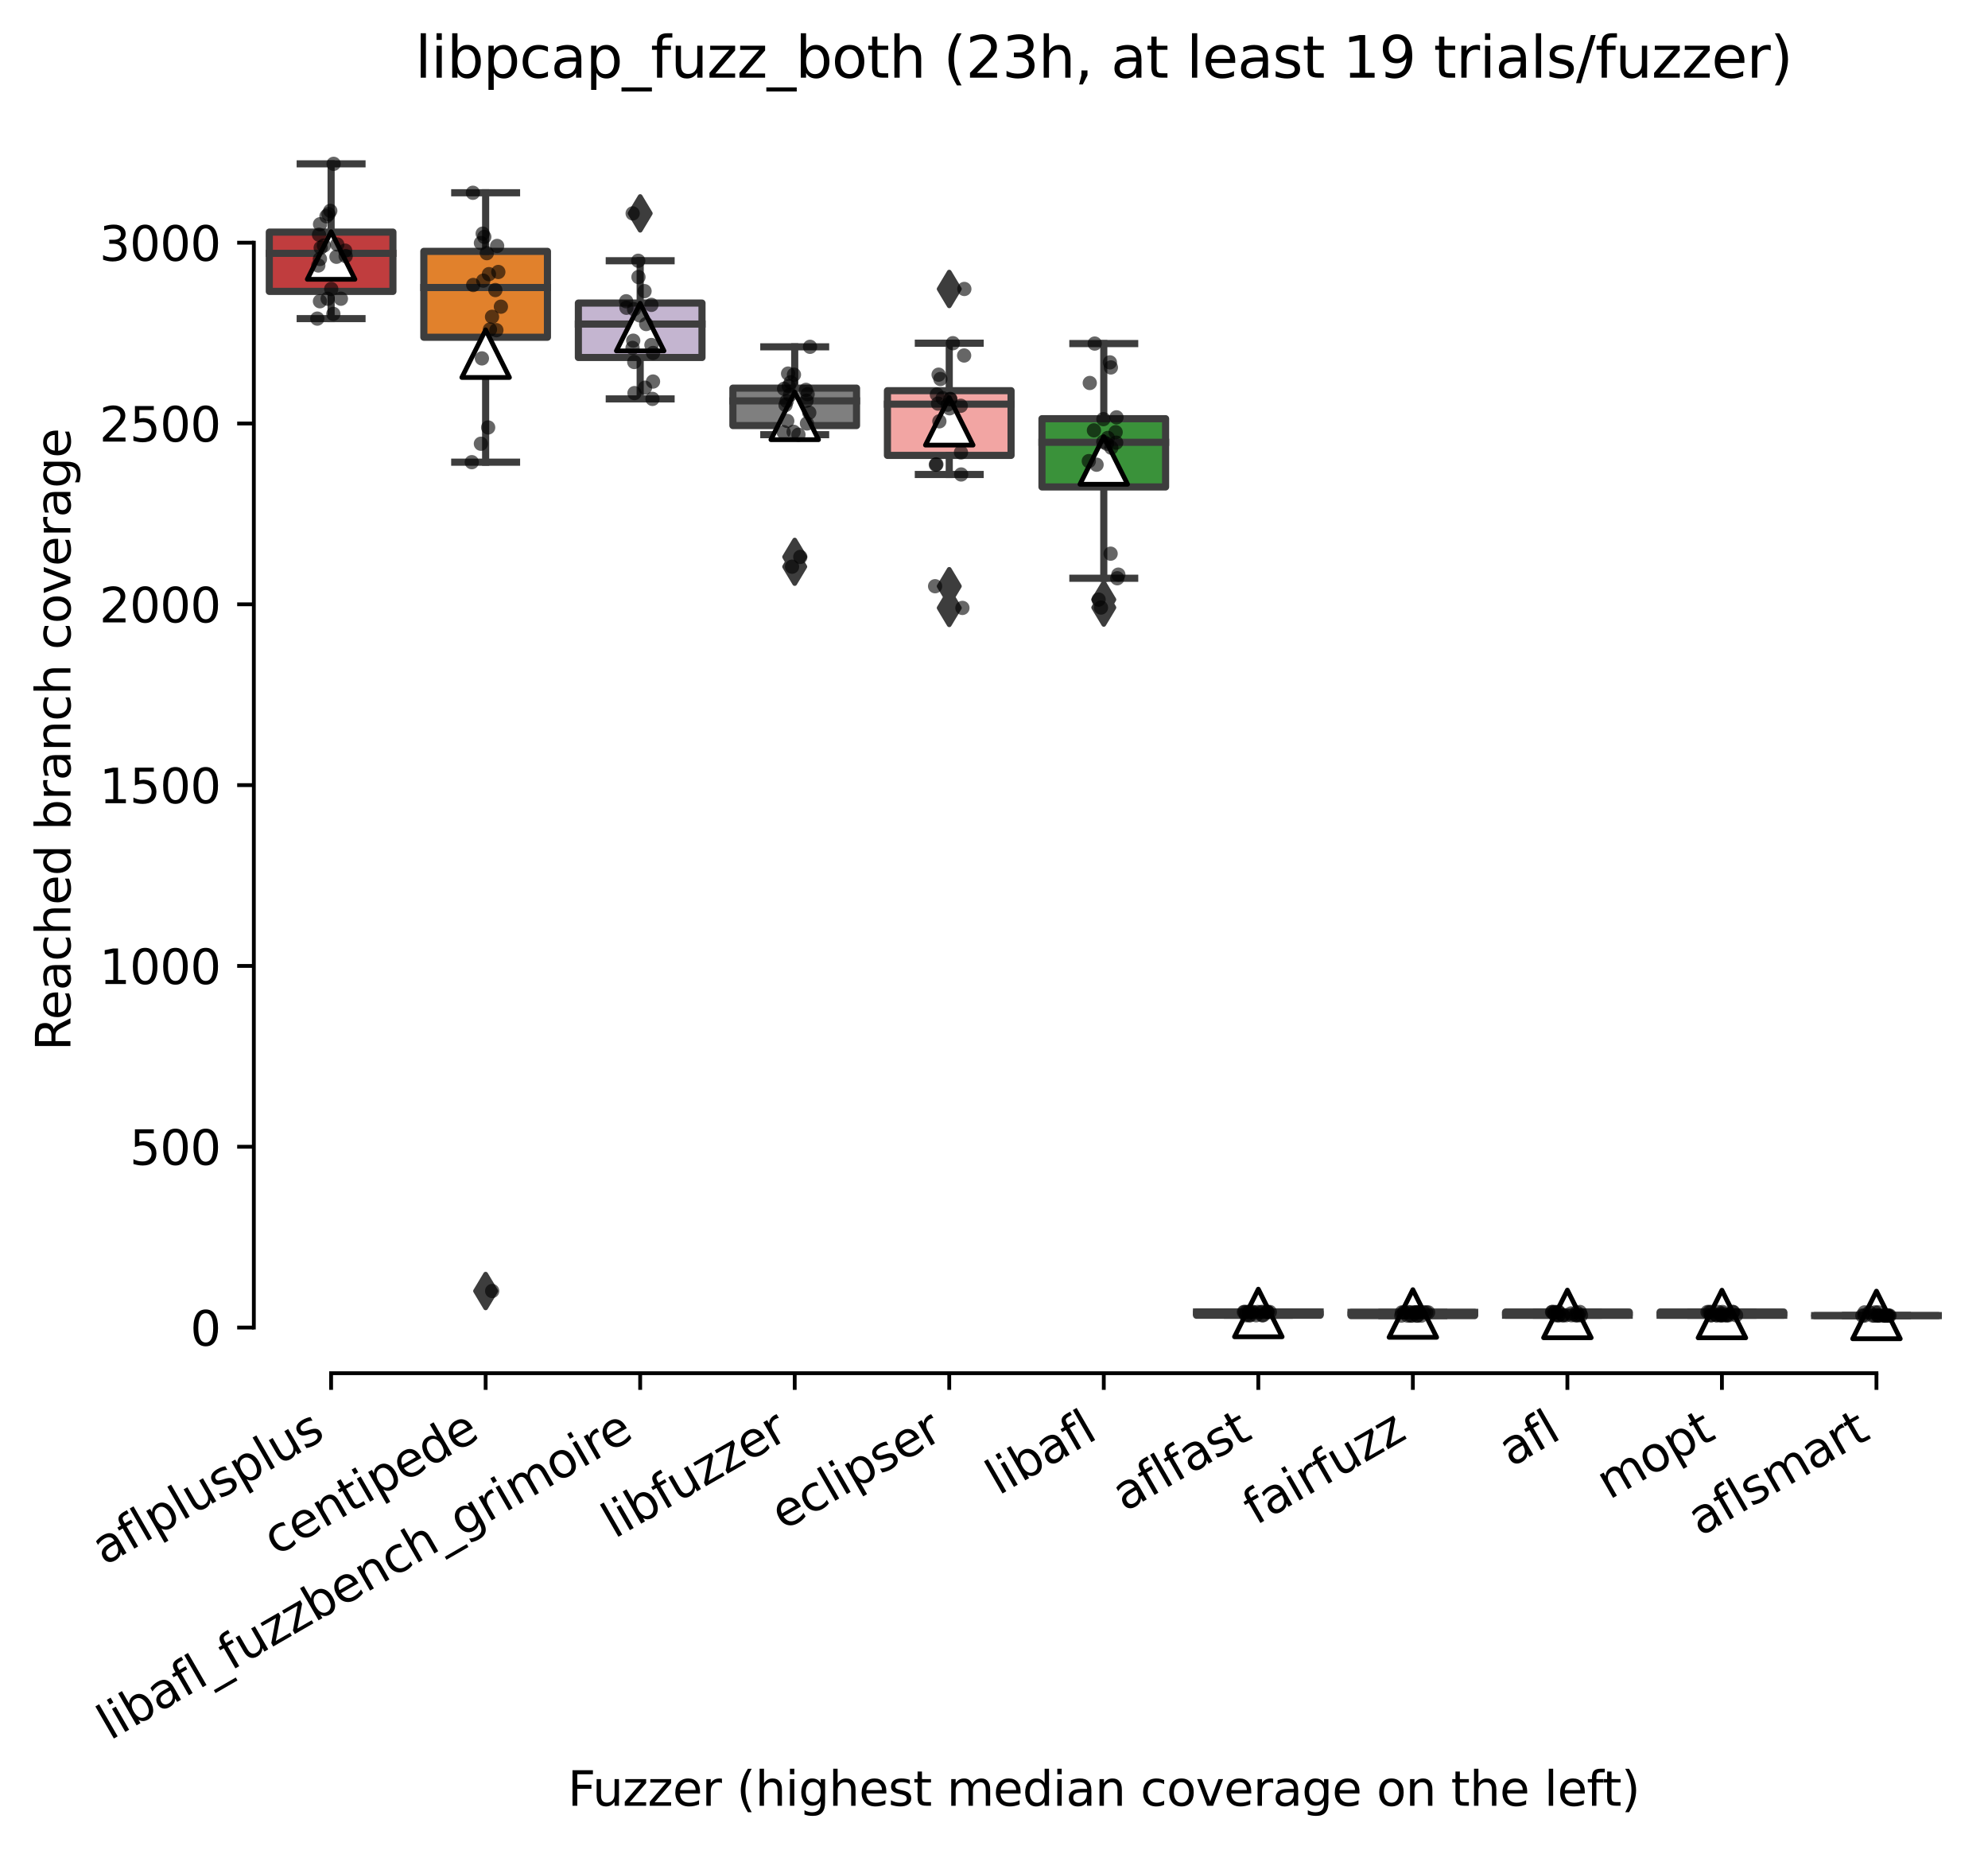 <?xml version="1.0" encoding="utf-8" standalone="no"?>
<!DOCTYPE svg PUBLIC "-//W3C//DTD SVG 1.1//EN"
  "http://www.w3.org/Graphics/SVG/1.1/DTD/svg11.dtd">
<svg xmlns:xlink="http://www.w3.org/1999/xlink" width="417.648pt" height="388.568pt" viewBox="0 0 417.648 388.568" xmlns="http://www.w3.org/2000/svg" version="1.1">
 <defs>
  <style type="text/css">*{stroke-linejoin: round; stroke-linecap: butt}</style>
 </defs>
 <g id="figure_1">
  <g id="patch_1">
   <path d="M 0 388.568 
L 417.648 388.568 
L 417.648 0 
L 0 0 
z
" style="fill: #ffffff"/>
  </g>
  <g id="axes_1">
   <g id="patch_2">
    <path d="M 53.328 288.43 
L 410.448 288.43 
L 410.448 22.318 
L 53.328 22.318 
z
" style="fill: #ffffff"/>
   </g>
   <g id="patch_3">
    <path d="M 56.575 61.208 
L 82.547 61.208 
L 82.547 48.751 
L 56.575 48.751 
L 56.575 61.208 
z
" clip-path="url(#pe05376d7ac)" style="fill: #c03d3e; stroke: #3d3d3d; stroke-width: 1.5; stroke-linejoin: miter"/>
   </g>
   <g id="patch_4">
    <path d="M 89.04 70.835 
L 115.012 70.835 
L 115.012 52.795 
L 89.04 52.795 
L 89.04 70.835 
z
" clip-path="url(#pe05376d7ac)" style="fill: #e1812c; stroke: #3d3d3d; stroke-width: 1.5; stroke-linejoin: miter"/>
   </g>
   <g id="patch_5">
    <path d="M 121.506 75.089 
L 147.478 75.089 
L 147.478 63.657 
L 121.506 63.657 
L 121.506 75.089 
z
" clip-path="url(#pe05376d7ac)" style="fill: #c4b5d0; stroke: #3d3d3d; stroke-width: 1.5; stroke-linejoin: miter"/>
   </g>
   <g id="patch_6">
    <path d="M 153.971 89.387 
L 179.943 89.387 
L 179.943 81.526 
L 153.971 81.526 
L 153.971 89.387 
z
" clip-path="url(#pe05376d7ac)" style="fill: #7f7f7f; stroke: #3d3d3d; stroke-width: 1.5; stroke-linejoin: miter"/>
   </g>
   <g id="patch_7">
    <path d="M 186.436 95.654 
L 212.409 95.654 
L 212.409 82.058 
L 186.436 82.058 
L 186.436 95.654 
z
" clip-path="url(#pe05376d7ac)" style="fill: #f2a5a3; stroke: #3d3d3d; stroke-width: 1.5; stroke-linejoin: miter"/>
   </g>
   <g id="patch_8">
    <path d="M 218.902 102.281 
L 244.874 102.281 
L 244.874 87.944 
L 218.902 87.944 
L 218.902 102.281 
z
" clip-path="url(#pe05376d7ac)" style="fill: #3a923a; stroke: #3d3d3d; stroke-width: 1.5; stroke-linejoin: miter"/>
   </g>
   <g id="patch_9">
    <path d="M 251.367 276.258 
L 277.34 276.258 
L 277.34 275.575 
L 251.367 275.575 
L 251.367 276.258 
z
" clip-path="url(#pe05376d7ac)" style="fill: #9fd495; stroke: #3d3d3d; stroke-width: 1.5; stroke-linejoin: miter"/>
   </g>
   <g id="patch_10">
    <path d="M 283.833 276.334 
L 309.805 276.334 
L 309.805 275.651 
L 283.833 275.651 
L 283.833 276.334 
z
" clip-path="url(#pe05376d7ac)" style="fill: #d684bd; stroke: #3d3d3d; stroke-width: 1.5; stroke-linejoin: miter"/>
   </g>
   <g id="patch_11">
    <path d="M 316.298 276.258 
L 342.271 276.258 
L 342.271 275.575 
L 316.298 275.575 
L 316.298 276.258 
z
" clip-path="url(#pe05376d7ac)" style="fill: #3274a1; stroke: #3d3d3d; stroke-width: 1.5; stroke-linejoin: miter"/>
   </g>
   <g id="patch_12">
    <path d="M 348.764 276.258 
L 374.736 276.258 
L 374.736 275.575 
L 348.764 275.575 
L 348.764 276.258 
z
" clip-path="url(#pe05376d7ac)" style="fill: #a7d4dc; stroke: #3d3d3d; stroke-width: 1.5; stroke-linejoin: miter"/>
   </g>
   <g id="patch_13">
    <path d="M 381.229 276.334 
L 407.202 276.334 
L 407.202 276.334 
L 381.229 276.334 
L 381.229 276.334 
z
" clip-path="url(#pe05376d7ac)" style="fill: #c7c7c7; stroke: #3d3d3d; stroke-width: 1.5; stroke-linejoin: miter"/>
   </g>
   <g id="matplotlib.axis_1">
    <g id="xtick_1">
     <g id="line2d_1">
      <defs>
       <path id="mba088107bb" d="M 0 0 
L 0 3.5 
" style="stroke: #000000; stroke-width: 0.8"/>
      </defs>
      <g>
       <use xlink:href="#mba088107bb" x="69.561" y="288.43" style="stroke: #000000; stroke-width: 0.8"/>
      </g>
     </g>
     <g id="text_1">
      <!-- aflplusplus -->
      <g transform="translate(21.952 328.897) rotate(-30) scale(0.1 -0.1)">
       <defs>
        <path id="DejaVuSans-61" d="M 2194 1759 
Q 1497 1759 1228 1600 
Q 959 1441 959 1056 
Q 959 750 1161 570 
Q 1363 391 1709 391 
Q 2188 391 2477 730 
Q 2766 1069 2766 1631 
L 2766 1759 
L 2194 1759 
z
M 3341 1997 
L 3341 0 
L 2766 0 
L 2766 531 
Q 2569 213 2275 61 
Q 1981 -91 1556 -91 
Q 1019 -91 701 211 
Q 384 513 384 1019 
Q 384 1609 779 1909 
Q 1175 2209 1959 2209 
L 2766 2209 
L 2766 2266 
Q 2766 2663 2505 2880 
Q 2244 3097 1772 3097 
Q 1472 3097 1187 3025 
Q 903 2953 641 2809 
L 641 3341 
Q 956 3463 1253 3523 
Q 1550 3584 1831 3584 
Q 2591 3584 2966 3190 
Q 3341 2797 3341 1997 
z
" transform="scale(0.016)"/>
        <path id="DejaVuSans-66" d="M 2375 4863 
L 2375 4384 
L 1825 4384 
Q 1516 4384 1395 4259 
Q 1275 4134 1275 3809 
L 1275 3500 
L 2222 3500 
L 2222 3053 
L 1275 3053 
L 1275 0 
L 697 0 
L 697 3053 
L 147 3053 
L 147 3500 
L 697 3500 
L 697 3744 
Q 697 4328 969 4595 
Q 1241 4863 1831 4863 
L 2375 4863 
z
" transform="scale(0.016)"/>
        <path id="DejaVuSans-6c" d="M 603 4863 
L 1178 4863 
L 1178 0 
L 603 0 
L 603 4863 
z
" transform="scale(0.016)"/>
        <path id="DejaVuSans-70" d="M 1159 525 
L 1159 -1331 
L 581 -1331 
L 581 3500 
L 1159 3500 
L 1159 2969 
Q 1341 3281 1617 3432 
Q 1894 3584 2278 3584 
Q 2916 3584 3314 3078 
Q 3713 2572 3713 1747 
Q 3713 922 3314 415 
Q 2916 -91 2278 -91 
Q 1894 -91 1617 61 
Q 1341 213 1159 525 
z
M 3116 1747 
Q 3116 2381 2855 2742 
Q 2594 3103 2138 3103 
Q 1681 3103 1420 2742 
Q 1159 2381 1159 1747 
Q 1159 1113 1420 752 
Q 1681 391 2138 391 
Q 2594 391 2855 752 
Q 3116 1113 3116 1747 
z
" transform="scale(0.016)"/>
        <path id="DejaVuSans-75" d="M 544 1381 
L 544 3500 
L 1119 3500 
L 1119 1403 
Q 1119 906 1312 657 
Q 1506 409 1894 409 
Q 2359 409 2629 706 
Q 2900 1003 2900 1516 
L 2900 3500 
L 3475 3500 
L 3475 0 
L 2900 0 
L 2900 538 
Q 2691 219 2414 64 
Q 2138 -91 1772 -91 
Q 1169 -91 856 284 
Q 544 659 544 1381 
z
M 1991 3584 
L 1991 3584 
z
" transform="scale(0.016)"/>
        <path id="DejaVuSans-73" d="M 2834 3397 
L 2834 2853 
Q 2591 2978 2328 3040 
Q 2066 3103 1784 3103 
Q 1356 3103 1142 2972 
Q 928 2841 928 2578 
Q 928 2378 1081 2264 
Q 1234 2150 1697 2047 
L 1894 2003 
Q 2506 1872 2764 1633 
Q 3022 1394 3022 966 
Q 3022 478 2636 193 
Q 2250 -91 1575 -91 
Q 1294 -91 989 -36 
Q 684 19 347 128 
L 347 722 
Q 666 556 975 473 
Q 1284 391 1588 391 
Q 1994 391 2212 530 
Q 2431 669 2431 922 
Q 2431 1156 2273 1281 
Q 2116 1406 1581 1522 
L 1381 1569 
Q 847 1681 609 1914 
Q 372 2147 372 2553 
Q 372 3047 722 3315 
Q 1072 3584 1716 3584 
Q 2034 3584 2315 3537 
Q 2597 3491 2834 3397 
z
" transform="scale(0.016)"/>
       </defs>
       <use xlink:href="#DejaVuSans-61"/>
       <use xlink:href="#DejaVuSans-66" x="61.279"/>
       <use xlink:href="#DejaVuSans-6c" x="96.484"/>
       <use xlink:href="#DejaVuSans-70" x="124.268"/>
       <use xlink:href="#DejaVuSans-6c" x="187.744"/>
       <use xlink:href="#DejaVuSans-75" x="215.527"/>
       <use xlink:href="#DejaVuSans-73" x="278.906"/>
       <use xlink:href="#DejaVuSans-70" x="331.006"/>
       <use xlink:href="#DejaVuSans-6c" x="394.482"/>
       <use xlink:href="#DejaVuSans-75" x="422.266"/>
       <use xlink:href="#DejaVuSans-73" x="485.645"/>
      </g>
     </g>
    </g>
    <g id="xtick_2">
     <g id="line2d_2">
      <g>
       <use xlink:href="#mba088107bb" x="102.026" y="288.43" style="stroke: #000000; stroke-width: 0.8"/>
      </g>
     </g>
     <g id="text_2">
      <!-- centipede -->
      <g transform="translate(57.953 326.856) rotate(-30) scale(0.1 -0.1)">
       <defs>
        <path id="DejaVuSans-63" d="M 3122 3366 
L 3122 2828 
Q 2878 2963 2633 3030 
Q 2388 3097 2138 3097 
Q 1578 3097 1268 2742 
Q 959 2388 959 1747 
Q 959 1106 1268 751 
Q 1578 397 2138 397 
Q 2388 397 2633 464 
Q 2878 531 3122 666 
L 3122 134 
Q 2881 22 2623 -34 
Q 2366 -91 2075 -91 
Q 1284 -91 818 406 
Q 353 903 353 1747 
Q 353 2603 823 3093 
Q 1294 3584 2113 3584 
Q 2378 3584 2631 3529 
Q 2884 3475 3122 3366 
z
" transform="scale(0.016)"/>
        <path id="DejaVuSans-65" d="M 3597 1894 
L 3597 1613 
L 953 1613 
Q 991 1019 1311 708 
Q 1631 397 2203 397 
Q 2534 397 2845 478 
Q 3156 559 3463 722 
L 3463 178 
Q 3153 47 2828 -22 
Q 2503 -91 2169 -91 
Q 1331 -91 842 396 
Q 353 884 353 1716 
Q 353 2575 817 3079 
Q 1281 3584 2069 3584 
Q 2775 3584 3186 3129 
Q 3597 2675 3597 1894 
z
M 3022 2063 
Q 3016 2534 2758 2815 
Q 2500 3097 2075 3097 
Q 1594 3097 1305 2825 
Q 1016 2553 972 2059 
L 3022 2063 
z
" transform="scale(0.016)"/>
        <path id="DejaVuSans-6e" d="M 3513 2113 
L 3513 0 
L 2938 0 
L 2938 2094 
Q 2938 2591 2744 2837 
Q 2550 3084 2163 3084 
Q 1697 3084 1428 2787 
Q 1159 2491 1159 1978 
L 1159 0 
L 581 0 
L 581 3500 
L 1159 3500 
L 1159 2956 
Q 1366 3272 1645 3428 
Q 1925 3584 2291 3584 
Q 2894 3584 3203 3211 
Q 3513 2838 3513 2113 
z
" transform="scale(0.016)"/>
        <path id="DejaVuSans-74" d="M 1172 4494 
L 1172 3500 
L 2356 3500 
L 2356 3053 
L 1172 3053 
L 1172 1153 
Q 1172 725 1289 603 
Q 1406 481 1766 481 
L 2356 481 
L 2356 0 
L 1766 0 
Q 1100 0 847 248 
Q 594 497 594 1153 
L 594 3053 
L 172 3053 
L 172 3500 
L 594 3500 
L 594 4494 
L 1172 4494 
z
" transform="scale(0.016)"/>
        <path id="DejaVuSans-69" d="M 603 3500 
L 1178 3500 
L 1178 0 
L 603 0 
L 603 3500 
z
M 603 4863 
L 1178 4863 
L 1178 4134 
L 603 4134 
L 603 4863 
z
" transform="scale(0.016)"/>
        <path id="DejaVuSans-64" d="M 2906 2969 
L 2906 4863 
L 3481 4863 
L 3481 0 
L 2906 0 
L 2906 525 
Q 2725 213 2448 61 
Q 2172 -91 1784 -91 
Q 1150 -91 751 415 
Q 353 922 353 1747 
Q 353 2572 751 3078 
Q 1150 3584 1784 3584 
Q 2172 3584 2448 3432 
Q 2725 3281 2906 2969 
z
M 947 1747 
Q 947 1113 1208 752 
Q 1469 391 1925 391 
Q 2381 391 2643 752 
Q 2906 1113 2906 1747 
Q 2906 2381 2643 2742 
Q 2381 3103 1925 3103 
Q 1469 3103 1208 2742 
Q 947 2381 947 1747 
z
" transform="scale(0.016)"/>
       </defs>
       <use xlink:href="#DejaVuSans-63"/>
       <use xlink:href="#DejaVuSans-65" x="54.98"/>
       <use xlink:href="#DejaVuSans-6e" x="116.504"/>
       <use xlink:href="#DejaVuSans-74" x="179.883"/>
       <use xlink:href="#DejaVuSans-69" x="219.092"/>
       <use xlink:href="#DejaVuSans-70" x="246.875"/>
       <use xlink:href="#DejaVuSans-65" x="310.352"/>
       <use xlink:href="#DejaVuSans-64" x="371.875"/>
       <use xlink:href="#DejaVuSans-65" x="435.352"/>
      </g>
     </g>
    </g>
    <g id="xtick_3">
     <g id="line2d_3">
      <g>
       <use xlink:href="#mba088107bb" x="134.492" y="288.43" style="stroke: #000000; stroke-width: 0.8"/>
      </g>
     </g>
     <g id="text_3">
      <!-- libafl_fuzzbench_grimoire -->
      <g transform="translate(23.089 365.648) rotate(-30) scale(0.1 -0.1)">
       <defs>
        <path id="DejaVuSans-62" d="M 3116 1747 
Q 3116 2381 2855 2742 
Q 2594 3103 2138 3103 
Q 1681 3103 1420 2742 
Q 1159 2381 1159 1747 
Q 1159 1113 1420 752 
Q 1681 391 2138 391 
Q 2594 391 2855 752 
Q 3116 1113 3116 1747 
z
M 1159 2969 
Q 1341 3281 1617 3432 
Q 1894 3584 2278 3584 
Q 2916 3584 3314 3078 
Q 3713 2572 3713 1747 
Q 3713 922 3314 415 
Q 2916 -91 2278 -91 
Q 1894 -91 1617 61 
Q 1341 213 1159 525 
L 1159 0 
L 581 0 
L 581 4863 
L 1159 4863 
L 1159 2969 
z
" transform="scale(0.016)"/>
        <path id="DejaVuSans-5f" d="M 3263 -1063 
L 3263 -1509 
L -63 -1509 
L -63 -1063 
L 3263 -1063 
z
" transform="scale(0.016)"/>
        <path id="DejaVuSans-7a" d="M 353 3500 
L 3084 3500 
L 3084 2975 
L 922 459 
L 3084 459 
L 3084 0 
L 275 0 
L 275 525 
L 2438 3041 
L 353 3041 
L 353 3500 
z
" transform="scale(0.016)"/>
        <path id="DejaVuSans-68" d="M 3513 2113 
L 3513 0 
L 2938 0 
L 2938 2094 
Q 2938 2591 2744 2837 
Q 2550 3084 2163 3084 
Q 1697 3084 1428 2787 
Q 1159 2491 1159 1978 
L 1159 0 
L 581 0 
L 581 4863 
L 1159 4863 
L 1159 2956 
Q 1366 3272 1645 3428 
Q 1925 3584 2291 3584 
Q 2894 3584 3203 3211 
Q 3513 2838 3513 2113 
z
" transform="scale(0.016)"/>
        <path id="DejaVuSans-67" d="M 2906 1791 
Q 2906 2416 2648 2759 
Q 2391 3103 1925 3103 
Q 1463 3103 1205 2759 
Q 947 2416 947 1791 
Q 947 1169 1205 825 
Q 1463 481 1925 481 
Q 2391 481 2648 825 
Q 2906 1169 2906 1791 
z
M 3481 434 
Q 3481 -459 3084 -895 
Q 2688 -1331 1869 -1331 
Q 1566 -1331 1297 -1286 
Q 1028 -1241 775 -1147 
L 775 -588 
Q 1028 -725 1275 -790 
Q 1522 -856 1778 -856 
Q 2344 -856 2625 -561 
Q 2906 -266 2906 331 
L 2906 616 
Q 2728 306 2450 153 
Q 2172 0 1784 0 
Q 1141 0 747 490 
Q 353 981 353 1791 
Q 353 2603 747 3093 
Q 1141 3584 1784 3584 
Q 2172 3584 2450 3431 
Q 2728 3278 2906 2969 
L 2906 3500 
L 3481 3500 
L 3481 434 
z
" transform="scale(0.016)"/>
        <path id="DejaVuSans-72" d="M 2631 2963 
Q 2534 3019 2420 3045 
Q 2306 3072 2169 3072 
Q 1681 3072 1420 2755 
Q 1159 2438 1159 1844 
L 1159 0 
L 581 0 
L 581 3500 
L 1159 3500 
L 1159 2956 
Q 1341 3275 1631 3429 
Q 1922 3584 2338 3584 
Q 2397 3584 2469 3576 
Q 2541 3569 2628 3553 
L 2631 2963 
z
" transform="scale(0.016)"/>
        <path id="DejaVuSans-6d" d="M 3328 2828 
Q 3544 3216 3844 3400 
Q 4144 3584 4550 3584 
Q 5097 3584 5394 3201 
Q 5691 2819 5691 2113 
L 5691 0 
L 5113 0 
L 5113 2094 
Q 5113 2597 4934 2840 
Q 4756 3084 4391 3084 
Q 3944 3084 3684 2787 
Q 3425 2491 3425 1978 
L 3425 0 
L 2847 0 
L 2847 2094 
Q 2847 2600 2669 2842 
Q 2491 3084 2119 3084 
Q 1678 3084 1418 2786 
Q 1159 2488 1159 1978 
L 1159 0 
L 581 0 
L 581 3500 
L 1159 3500 
L 1159 2956 
Q 1356 3278 1631 3431 
Q 1906 3584 2284 3584 
Q 2666 3584 2933 3390 
Q 3200 3197 3328 2828 
z
" transform="scale(0.016)"/>
        <path id="DejaVuSans-6f" d="M 1959 3097 
Q 1497 3097 1228 2736 
Q 959 2375 959 1747 
Q 959 1119 1226 758 
Q 1494 397 1959 397 
Q 2419 397 2687 759 
Q 2956 1122 2956 1747 
Q 2956 2369 2687 2733 
Q 2419 3097 1959 3097 
z
M 1959 3584 
Q 2709 3584 3137 3096 
Q 3566 2609 3566 1747 
Q 3566 888 3137 398 
Q 2709 -91 1959 -91 
Q 1206 -91 779 398 
Q 353 888 353 1747 
Q 353 2609 779 3096 
Q 1206 3584 1959 3584 
z
" transform="scale(0.016)"/>
       </defs>
       <use xlink:href="#DejaVuSans-6c"/>
       <use xlink:href="#DejaVuSans-69" x="27.783"/>
       <use xlink:href="#DejaVuSans-62" x="55.566"/>
       <use xlink:href="#DejaVuSans-61" x="119.043"/>
       <use xlink:href="#DejaVuSans-66" x="180.322"/>
       <use xlink:href="#DejaVuSans-6c" x="215.527"/>
       <use xlink:href="#DejaVuSans-5f" x="243.311"/>
       <use xlink:href="#DejaVuSans-66" x="293.311"/>
       <use xlink:href="#DejaVuSans-75" x="328.516"/>
       <use xlink:href="#DejaVuSans-7a" x="391.895"/>
       <use xlink:href="#DejaVuSans-7a" x="444.385"/>
       <use xlink:href="#DejaVuSans-62" x="496.875"/>
       <use xlink:href="#DejaVuSans-65" x="560.352"/>
       <use xlink:href="#DejaVuSans-6e" x="621.875"/>
       <use xlink:href="#DejaVuSans-63" x="685.254"/>
       <use xlink:href="#DejaVuSans-68" x="740.234"/>
       <use xlink:href="#DejaVuSans-5f" x="803.613"/>
       <use xlink:href="#DejaVuSans-67" x="853.613"/>
       <use xlink:href="#DejaVuSans-72" x="917.09"/>
       <use xlink:href="#DejaVuSans-69" x="958.203"/>
       <use xlink:href="#DejaVuSans-6d" x="985.986"/>
       <use xlink:href="#DejaVuSans-6f" x="1083.398"/>
       <use xlink:href="#DejaVuSans-69" x="1144.58"/>
       <use xlink:href="#DejaVuSans-72" x="1172.363"/>
       <use xlink:href="#DejaVuSans-65" x="1211.227"/>
      </g>
     </g>
    </g>
    <g id="xtick_4">
     <g id="line2d_4">
      <g>
       <use xlink:href="#mba088107bb" x="166.957" y="288.43" style="stroke: #000000; stroke-width: 0.8"/>
      </g>
     </g>
     <g id="text_4">
      <!-- libfuzzer -->
      <g transform="translate(129.091 323.272) rotate(-30) scale(0.1 -0.1)">
       <use xlink:href="#DejaVuSans-6c"/>
       <use xlink:href="#DejaVuSans-69" x="27.783"/>
       <use xlink:href="#DejaVuSans-62" x="55.566"/>
       <use xlink:href="#DejaVuSans-66" x="119.043"/>
       <use xlink:href="#DejaVuSans-75" x="154.248"/>
       <use xlink:href="#DejaVuSans-7a" x="217.627"/>
       <use xlink:href="#DejaVuSans-7a" x="270.117"/>
       <use xlink:href="#DejaVuSans-65" x="322.607"/>
       <use xlink:href="#DejaVuSans-72" x="384.131"/>
      </g>
     </g>
    </g>
    <g id="xtick_5">
     <g id="line2d_5">
      <g>
       <use xlink:href="#mba088107bb" x="199.423" y="288.43" style="stroke: #000000; stroke-width: 0.8"/>
      </g>
     </g>
     <g id="text_5">
      <!-- eclipser -->
      <g transform="translate(164.582 321.525) rotate(-30) scale(0.1 -0.1)">
       <use xlink:href="#DejaVuSans-65"/>
       <use xlink:href="#DejaVuSans-63" x="61.523"/>
       <use xlink:href="#DejaVuSans-6c" x="116.504"/>
       <use xlink:href="#DejaVuSans-69" x="144.287"/>
       <use xlink:href="#DejaVuSans-70" x="172.07"/>
       <use xlink:href="#DejaVuSans-73" x="235.547"/>
       <use xlink:href="#DejaVuSans-65" x="287.646"/>
       <use xlink:href="#DejaVuSans-72" x="349.17"/>
      </g>
     </g>
    </g>
    <g id="xtick_6">
     <g id="line2d_6">
      <g>
       <use xlink:href="#mba088107bb" x="231.888" y="288.43" style="stroke: #000000; stroke-width: 0.8"/>
      </g>
     </g>
     <g id="text_6">
      <!-- libafl -->
      <g transform="translate(209.777 314.176) rotate(-30) scale(0.1 -0.1)">
       <use xlink:href="#DejaVuSans-6c"/>
       <use xlink:href="#DejaVuSans-69" x="27.783"/>
       <use xlink:href="#DejaVuSans-62" x="55.566"/>
       <use xlink:href="#DejaVuSans-61" x="119.043"/>
       <use xlink:href="#DejaVuSans-66" x="180.322"/>
       <use xlink:href="#DejaVuSans-6c" x="215.527"/>
      </g>
     </g>
    </g>
    <g id="xtick_7">
     <g id="line2d_7">
      <g>
       <use xlink:href="#mba088107bb" x="264.354" y="288.43" style="stroke: #000000; stroke-width: 0.8"/>
      </g>
     </g>
     <g id="text_7">
      <!-- aflfast -->
      <g transform="translate(236.29 317.613) rotate(-30) scale(0.1 -0.1)">
       <use xlink:href="#DejaVuSans-61"/>
       <use xlink:href="#DejaVuSans-66" x="61.279"/>
       <use xlink:href="#DejaVuSans-6c" x="96.484"/>
       <use xlink:href="#DejaVuSans-66" x="124.268"/>
       <use xlink:href="#DejaVuSans-61" x="159.473"/>
       <use xlink:href="#DejaVuSans-73" x="220.752"/>
       <use xlink:href="#DejaVuSans-74" x="272.852"/>
      </g>
     </g>
    </g>
    <g id="xtick_8">
     <g id="line2d_8">
      <g>
       <use xlink:href="#mba088107bb" x="296.819" y="288.43" style="stroke: #000000; stroke-width: 0.8"/>
      </g>
     </g>
     <g id="text_8">
      <!-- fairfuzz -->
      <g transform="translate(263.83 320.457) rotate(-30) scale(0.1 -0.1)">
       <use xlink:href="#DejaVuSans-66"/>
       <use xlink:href="#DejaVuSans-61" x="35.205"/>
       <use xlink:href="#DejaVuSans-69" x="96.484"/>
       <use xlink:href="#DejaVuSans-72" x="124.268"/>
       <use xlink:href="#DejaVuSans-66" x="165.381"/>
       <use xlink:href="#DejaVuSans-75" x="200.586"/>
       <use xlink:href="#DejaVuSans-7a" x="263.965"/>
       <use xlink:href="#DejaVuSans-7a" x="316.455"/>
      </g>
     </g>
    </g>
    <g id="xtick_9">
     <g id="line2d_9">
      <g>
       <use xlink:href="#mba088107bb" x="329.284" y="288.43" style="stroke: #000000; stroke-width: 0.8"/>
      </g>
     </g>
     <g id="text_9">
      <!-- afl -->
      <g transform="translate(317.483 308.224) rotate(-30) scale(0.1 -0.1)">
       <use xlink:href="#DejaVuSans-61"/>
       <use xlink:href="#DejaVuSans-66" x="61.279"/>
       <use xlink:href="#DejaVuSans-6c" x="96.484"/>
      </g>
     </g>
    </g>
    <g id="xtick_10">
     <g id="line2d_10">
      <g>
       <use xlink:href="#mba088107bb" x="361.75" y="288.43" style="stroke: #000000; stroke-width: 0.8"/>
      </g>
     </g>
     <g id="text_10">
      <!-- mopt -->
      <g transform="translate(338.082 315.075) rotate(-30) scale(0.1 -0.1)">
       <use xlink:href="#DejaVuSans-6d"/>
       <use xlink:href="#DejaVuSans-6f" x="97.412"/>
       <use xlink:href="#DejaVuSans-70" x="158.594"/>
       <use xlink:href="#DejaVuSans-74" x="222.07"/>
      </g>
     </g>
    </g>
    <g id="xtick_11">
     <g id="line2d_11">
      <g>
       <use xlink:href="#mba088107bb" x="394.215" y="288.43" style="stroke: #000000; stroke-width: 0.8"/>
      </g>
     </g>
     <g id="text_11">
      <!-- aflsmart -->
      <g transform="translate(357.204 322.779) rotate(-30) scale(0.1 -0.1)">
       <use xlink:href="#DejaVuSans-61"/>
       <use xlink:href="#DejaVuSans-66" x="61.279"/>
       <use xlink:href="#DejaVuSans-6c" x="96.484"/>
       <use xlink:href="#DejaVuSans-73" x="124.268"/>
       <use xlink:href="#DejaVuSans-6d" x="176.367"/>
       <use xlink:href="#DejaVuSans-61" x="273.779"/>
       <use xlink:href="#DejaVuSans-72" x="335.059"/>
       <use xlink:href="#DejaVuSans-74" x="376.172"/>
      </g>
     </g>
    </g>
    <g id="text_12">
     <!-- Fuzzer (highest median coverage on the left) -->
     <g transform="translate(119.27 379.288) scale(0.1 -0.1)">
      <defs>
       <path id="DejaVuSans-46" d="M 628 4666 
L 3309 4666 
L 3309 4134 
L 1259 4134 
L 1259 2759 
L 3109 2759 
L 3109 2228 
L 1259 2228 
L 1259 0 
L 628 0 
L 628 4666 
z
" transform="scale(0.016)"/>
       <path id="DejaVuSans-20" transform="scale(0.016)"/>
       <path id="DejaVuSans-28" d="M 1984 4856 
Q 1566 4138 1362 3434 
Q 1159 2731 1159 2009 
Q 1159 1288 1364 580 
Q 1569 -128 1984 -844 
L 1484 -844 
Q 1016 -109 783 600 
Q 550 1309 550 2009 
Q 550 2706 781 3412 
Q 1013 4119 1484 4856 
L 1984 4856 
z
" transform="scale(0.016)"/>
       <path id="DejaVuSans-76" d="M 191 3500 
L 800 3500 
L 1894 563 
L 2988 3500 
L 3597 3500 
L 2284 0 
L 1503 0 
L 191 3500 
z
" transform="scale(0.016)"/>
       <path id="DejaVuSans-29" d="M 513 4856 
L 1013 4856 
Q 1481 4119 1714 3412 
Q 1947 2706 1947 2009 
Q 1947 1309 1714 600 
Q 1481 -109 1013 -844 
L 513 -844 
Q 928 -128 1133 580 
Q 1338 1288 1338 2009 
Q 1338 2731 1133 3434 
Q 928 4138 513 4856 
z
" transform="scale(0.016)"/>
      </defs>
      <use xlink:href="#DejaVuSans-46"/>
      <use xlink:href="#DejaVuSans-75" x="52.02"/>
      <use xlink:href="#DejaVuSans-7a" x="115.398"/>
      <use xlink:href="#DejaVuSans-7a" x="167.889"/>
      <use xlink:href="#DejaVuSans-65" x="220.379"/>
      <use xlink:href="#DejaVuSans-72" x="281.902"/>
      <use xlink:href="#DejaVuSans-20" x="323.016"/>
      <use xlink:href="#DejaVuSans-28" x="354.803"/>
      <use xlink:href="#DejaVuSans-68" x="393.816"/>
      <use xlink:href="#DejaVuSans-69" x="457.195"/>
      <use xlink:href="#DejaVuSans-67" x="484.979"/>
      <use xlink:href="#DejaVuSans-68" x="548.455"/>
      <use xlink:href="#DejaVuSans-65" x="611.834"/>
      <use xlink:href="#DejaVuSans-73" x="673.357"/>
      <use xlink:href="#DejaVuSans-74" x="725.457"/>
      <use xlink:href="#DejaVuSans-20" x="764.666"/>
      <use xlink:href="#DejaVuSans-6d" x="796.453"/>
      <use xlink:href="#DejaVuSans-65" x="893.865"/>
      <use xlink:href="#DejaVuSans-64" x="955.389"/>
      <use xlink:href="#DejaVuSans-69" x="1018.865"/>
      <use xlink:href="#DejaVuSans-61" x="1046.648"/>
      <use xlink:href="#DejaVuSans-6e" x="1107.928"/>
      <use xlink:href="#DejaVuSans-20" x="1171.307"/>
      <use xlink:href="#DejaVuSans-63" x="1203.094"/>
      <use xlink:href="#DejaVuSans-6f" x="1258.074"/>
      <use xlink:href="#DejaVuSans-76" x="1319.256"/>
      <use xlink:href="#DejaVuSans-65" x="1378.436"/>
      <use xlink:href="#DejaVuSans-72" x="1439.959"/>
      <use xlink:href="#DejaVuSans-61" x="1481.072"/>
      <use xlink:href="#DejaVuSans-67" x="1542.352"/>
      <use xlink:href="#DejaVuSans-65" x="1605.828"/>
      <use xlink:href="#DejaVuSans-20" x="1667.352"/>
      <use xlink:href="#DejaVuSans-6f" x="1699.139"/>
      <use xlink:href="#DejaVuSans-6e" x="1760.32"/>
      <use xlink:href="#DejaVuSans-20" x="1823.699"/>
      <use xlink:href="#DejaVuSans-74" x="1855.486"/>
      <use xlink:href="#DejaVuSans-68" x="1894.695"/>
      <use xlink:href="#DejaVuSans-65" x="1958.074"/>
      <use xlink:href="#DejaVuSans-20" x="2019.598"/>
      <use xlink:href="#DejaVuSans-6c" x="2051.385"/>
      <use xlink:href="#DejaVuSans-65" x="2079.168"/>
      <use xlink:href="#DejaVuSans-66" x="2140.691"/>
      <use xlink:href="#DejaVuSans-74" x="2174.146"/>
      <use xlink:href="#DejaVuSans-29" x="2213.355"/>
     </g>
    </g>
   </g>
   <g id="matplotlib.axis_2">
    <g id="ytick_1">
     <g id="line2d_12">
      <defs>
       <path id="m7f7a553cf6" d="M 0 0 
L -3.5 0 
" style="stroke: #000000; stroke-width: 0.8"/>
      </defs>
      <g>
       <use xlink:href="#m7f7a553cf6" x="53.328" y="278.841" style="stroke: #000000; stroke-width: 0.8"/>
      </g>
     </g>
     <g id="text_13">
      <!-- 0 -->
      <g transform="translate(39.966 282.64) scale(0.1 -0.1)">
       <defs>
        <path id="DejaVuSans-30" d="M 2034 4250 
Q 1547 4250 1301 3770 
Q 1056 3291 1056 2328 
Q 1056 1369 1301 889 
Q 1547 409 2034 409 
Q 2525 409 2770 889 
Q 3016 1369 3016 2328 
Q 3016 3291 2770 3770 
Q 2525 4250 2034 4250 
z
M 2034 4750 
Q 2819 4750 3233 4129 
Q 3647 3509 3647 2328 
Q 3647 1150 3233 529 
Q 2819 -91 2034 -91 
Q 1250 -91 836 529 
Q 422 1150 422 2328 
Q 422 3509 836 4129 
Q 1250 4750 2034 4750 
z
" transform="scale(0.016)"/>
       </defs>
       <use xlink:href="#DejaVuSans-30"/>
      </g>
     </g>
    </g>
    <g id="ytick_2">
     <g id="line2d_13">
      <g>
       <use xlink:href="#m7f7a553cf6" x="53.328" y="240.863" style="stroke: #000000; stroke-width: 0.8"/>
      </g>
     </g>
     <g id="text_14">
      <!-- 500 -->
      <g transform="translate(27.241 244.662) scale(0.1 -0.1)">
       <defs>
        <path id="DejaVuSans-35" d="M 691 4666 
L 3169 4666 
L 3169 4134 
L 1269 4134 
L 1269 2991 
Q 1406 3038 1543 3061 
Q 1681 3084 1819 3084 
Q 2600 3084 3056 2656 
Q 3513 2228 3513 1497 
Q 3513 744 3044 326 
Q 2575 -91 1722 -91 
Q 1428 -91 1123 -41 
Q 819 9 494 109 
L 494 744 
Q 775 591 1075 516 
Q 1375 441 1709 441 
Q 2250 441 2565 725 
Q 2881 1009 2881 1497 
Q 2881 1984 2565 2268 
Q 2250 2553 1709 2553 
Q 1456 2553 1204 2497 
Q 953 2441 691 2322 
L 691 4666 
z
" transform="scale(0.016)"/>
       </defs>
       <use xlink:href="#DejaVuSans-35"/>
       <use xlink:href="#DejaVuSans-30" x="63.623"/>
       <use xlink:href="#DejaVuSans-30" x="127.246"/>
      </g>
     </g>
    </g>
    <g id="ytick_3">
     <g id="line2d_14">
      <g>
       <use xlink:href="#m7f7a553cf6" x="53.328" y="202.885" style="stroke: #000000; stroke-width: 0.8"/>
      </g>
     </g>
     <g id="text_15">
      <!-- 1000 -->
      <g transform="translate(20.878 206.684) scale(0.1 -0.1)">
       <defs>
        <path id="DejaVuSans-31" d="M 794 531 
L 1825 531 
L 1825 4091 
L 703 3866 
L 703 4441 
L 1819 4666 
L 2450 4666 
L 2450 531 
L 3481 531 
L 3481 0 
L 794 0 
L 794 531 
z
" transform="scale(0.016)"/>
       </defs>
       <use xlink:href="#DejaVuSans-31"/>
       <use xlink:href="#DejaVuSans-30" x="63.623"/>
       <use xlink:href="#DejaVuSans-30" x="127.246"/>
       <use xlink:href="#DejaVuSans-30" x="190.869"/>
      </g>
     </g>
    </g>
    <g id="ytick_4">
     <g id="line2d_15">
      <g>
       <use xlink:href="#m7f7a553cf6" x="53.328" y="164.907" style="stroke: #000000; stroke-width: 0.8"/>
      </g>
     </g>
     <g id="text_16">
      <!-- 1500 -->
      <g transform="translate(20.878 168.706) scale(0.1 -0.1)">
       <use xlink:href="#DejaVuSans-31"/>
       <use xlink:href="#DejaVuSans-35" x="63.623"/>
       <use xlink:href="#DejaVuSans-30" x="127.246"/>
       <use xlink:href="#DejaVuSans-30" x="190.869"/>
      </g>
     </g>
    </g>
    <g id="ytick_5">
     <g id="line2d_16">
      <g>
       <use xlink:href="#m7f7a553cf6" x="53.328" y="126.929" style="stroke: #000000; stroke-width: 0.8"/>
      </g>
     </g>
     <g id="text_17">
      <!-- 2000 -->
      <g transform="translate(20.878 130.728) scale(0.1 -0.1)">
       <defs>
        <path id="DejaVuSans-32" d="M 1228 531 
L 3431 531 
L 3431 0 
L 469 0 
L 469 531 
Q 828 903 1448 1529 
Q 2069 2156 2228 2338 
Q 2531 2678 2651 2914 
Q 2772 3150 2772 3378 
Q 2772 3750 2511 3984 
Q 2250 4219 1831 4219 
Q 1534 4219 1204 4116 
Q 875 4013 500 3803 
L 500 4441 
Q 881 4594 1212 4672 
Q 1544 4750 1819 4750 
Q 2544 4750 2975 4387 
Q 3406 4025 3406 3419 
Q 3406 3131 3298 2873 
Q 3191 2616 2906 2266 
Q 2828 2175 2409 1742 
Q 1991 1309 1228 531 
z
" transform="scale(0.016)"/>
       </defs>
       <use xlink:href="#DejaVuSans-32"/>
       <use xlink:href="#DejaVuSans-30" x="63.623"/>
       <use xlink:href="#DejaVuSans-30" x="127.246"/>
       <use xlink:href="#DejaVuSans-30" x="190.869"/>
      </g>
     </g>
    </g>
    <g id="ytick_6">
     <g id="line2d_17">
      <g>
       <use xlink:href="#m7f7a553cf6" x="53.328" y="88.951" style="stroke: #000000; stroke-width: 0.8"/>
      </g>
     </g>
     <g id="text_18">
      <!-- 2500 -->
      <g transform="translate(20.878 92.75) scale(0.1 -0.1)">
       <use xlink:href="#DejaVuSans-32"/>
       <use xlink:href="#DejaVuSans-35" x="63.623"/>
       <use xlink:href="#DejaVuSans-30" x="127.246"/>
       <use xlink:href="#DejaVuSans-30" x="190.869"/>
      </g>
     </g>
    </g>
    <g id="ytick_7">
     <g id="line2d_18">
      <g>
       <use xlink:href="#m7f7a553cf6" x="53.328" y="50.973" style="stroke: #000000; stroke-width: 0.8"/>
      </g>
     </g>
     <g id="text_19">
      <!-- 3000 -->
      <g transform="translate(20.878 54.772) scale(0.1 -0.1)">
       <defs>
        <path id="DejaVuSans-33" d="M 2597 2516 
Q 3050 2419 3304 2112 
Q 3559 1806 3559 1356 
Q 3559 666 3084 287 
Q 2609 -91 1734 -91 
Q 1441 -91 1130 -33 
Q 819 25 488 141 
L 488 750 
Q 750 597 1062 519 
Q 1375 441 1716 441 
Q 2309 441 2620 675 
Q 2931 909 2931 1356 
Q 2931 1769 2642 2001 
Q 2353 2234 1838 2234 
L 1294 2234 
L 1294 2753 
L 1863 2753 
Q 2328 2753 2575 2939 
Q 2822 3125 2822 3475 
Q 2822 3834 2567 4026 
Q 2313 4219 1838 4219 
Q 1578 4219 1281 4162 
Q 984 4106 628 3988 
L 628 4550 
Q 988 4650 1302 4700 
Q 1616 4750 1894 4750 
Q 2613 4750 3031 4423 
Q 3450 4097 3450 3541 
Q 3450 3153 3228 2886 
Q 3006 2619 2597 2516 
z
" transform="scale(0.016)"/>
       </defs>
       <use xlink:href="#DejaVuSans-33"/>
       <use xlink:href="#DejaVuSans-30" x="63.623"/>
       <use xlink:href="#DejaVuSans-30" x="127.246"/>
       <use xlink:href="#DejaVuSans-30" x="190.869"/>
      </g>
     </g>
    </g>
    <g id="text_20">
     <!-- Reached branch coverage -->
     <g transform="translate(14.798 220.706) rotate(-90) scale(0.1 -0.1)">
      <defs>
       <path id="DejaVuSans-52" d="M 2841 2188 
Q 3044 2119 3236 1894 
Q 3428 1669 3622 1275 
L 4263 0 
L 3584 0 
L 2988 1197 
Q 2756 1666 2539 1819 
Q 2322 1972 1947 1972 
L 1259 1972 
L 1259 0 
L 628 0 
L 628 4666 
L 2053 4666 
Q 2853 4666 3247 4331 
Q 3641 3997 3641 3322 
Q 3641 2881 3436 2590 
Q 3231 2300 2841 2188 
z
M 1259 4147 
L 1259 2491 
L 2053 2491 
Q 2509 2491 2742 2702 
Q 2975 2913 2975 3322 
Q 2975 3731 2742 3939 
Q 2509 4147 2053 4147 
L 1259 4147 
z
" transform="scale(0.016)"/>
      </defs>
      <use xlink:href="#DejaVuSans-52"/>
      <use xlink:href="#DejaVuSans-65" x="64.982"/>
      <use xlink:href="#DejaVuSans-61" x="126.506"/>
      <use xlink:href="#DejaVuSans-63" x="187.785"/>
      <use xlink:href="#DejaVuSans-68" x="242.766"/>
      <use xlink:href="#DejaVuSans-65" x="306.145"/>
      <use xlink:href="#DejaVuSans-64" x="367.668"/>
      <use xlink:href="#DejaVuSans-20" x="431.145"/>
      <use xlink:href="#DejaVuSans-62" x="462.932"/>
      <use xlink:href="#DejaVuSans-72" x="526.408"/>
      <use xlink:href="#DejaVuSans-61" x="567.521"/>
      <use xlink:href="#DejaVuSans-6e" x="628.801"/>
      <use xlink:href="#DejaVuSans-63" x="692.18"/>
      <use xlink:href="#DejaVuSans-68" x="747.16"/>
      <use xlink:href="#DejaVuSans-20" x="810.539"/>
      <use xlink:href="#DejaVuSans-63" x="842.326"/>
      <use xlink:href="#DejaVuSans-6f" x="897.307"/>
      <use xlink:href="#DejaVuSans-76" x="958.488"/>
      <use xlink:href="#DejaVuSans-65" x="1017.668"/>
      <use xlink:href="#DejaVuSans-72" x="1079.191"/>
      <use xlink:href="#DejaVuSans-61" x="1120.305"/>
      <use xlink:href="#DejaVuSans-67" x="1181.584"/>
      <use xlink:href="#DejaVuSans-65" x="1245.061"/>
     </g>
    </g>
   </g>
   <g id="line2d_19">
    <path d="M 69.561 61.208 
L 69.561 66.923 
" clip-path="url(#pe05376d7ac)" style="fill: none; stroke: #3d3d3d; stroke-width: 1.5; stroke-linecap: square"/>
   </g>
   <g id="line2d_20">
    <path d="M 69.561 48.751 
L 69.561 34.414 
" clip-path="url(#pe05376d7ac)" style="fill: none; stroke: #3d3d3d; stroke-width: 1.5; stroke-linecap: square"/>
   </g>
   <g id="line2d_21">
    <path d="M 63.068 66.923 
L 76.054 66.923 
" clip-path="url(#pe05376d7ac)" style="fill: none; stroke: #3d3d3d; stroke-width: 1.5; stroke-linecap: square"/>
   </g>
   <g id="line2d_22">
    <path d="M 63.068 34.414 
L 76.054 34.414 
" clip-path="url(#pe05376d7ac)" style="fill: none; stroke: #3d3d3d; stroke-width: 1.5; stroke-linecap: square"/>
   </g>
   <g id="line2d_23"/>
   <g id="line2d_24">
    <path d="M 102.026 70.835 
L 102.026 97.078 
" clip-path="url(#pe05376d7ac)" style="fill: none; stroke: #3d3d3d; stroke-width: 1.5; stroke-linecap: square"/>
   </g>
   <g id="line2d_25">
    <path d="M 102.026 52.795 
L 102.026 40.491 
" clip-path="url(#pe05376d7ac)" style="fill: none; stroke: #3d3d3d; stroke-width: 1.5; stroke-linecap: square"/>
   </g>
   <g id="line2d_26">
    <path d="M 95.533 97.078 
L 108.519 97.078 
" clip-path="url(#pe05376d7ac)" style="fill: none; stroke: #3d3d3d; stroke-width: 1.5; stroke-linecap: square"/>
   </g>
   <g id="line2d_27">
    <path d="M 95.533 40.491 
L 108.519 40.491 
" clip-path="url(#pe05376d7ac)" style="fill: none; stroke: #3d3d3d; stroke-width: 1.5; stroke-linecap: square"/>
   </g>
   <g id="line2d_28">
    <defs>
     <path id="m9735e25b1b" d="M -0 3.536 
L 2.121 0 
L -0 -3.536 
L -2.121 -0 
z
" style="stroke: #3d3d3d; stroke-linejoin: miter"/>
    </defs>
    <g clip-path="url(#pe05376d7ac)">
     <use xlink:href="#m9735e25b1b" x="102.026" y="271.169" style="fill: #3d3d3d; stroke: #3d3d3d; stroke-linejoin: miter"/>
    </g>
   </g>
   <g id="line2d_29">
    <path d="M 134.492 75.089 
L 134.492 83.786 
" clip-path="url(#pe05376d7ac)" style="fill: none; stroke: #3d3d3d; stroke-width: 1.5; stroke-linecap: square"/>
   </g>
   <g id="line2d_30">
    <path d="M 134.492 63.657 
L 134.492 54.77 
" clip-path="url(#pe05376d7ac)" style="fill: none; stroke: #3d3d3d; stroke-width: 1.5; stroke-linecap: square"/>
   </g>
   <g id="line2d_31">
    <path d="M 127.999 83.786 
L 140.985 83.786 
" clip-path="url(#pe05376d7ac)" style="fill: none; stroke: #3d3d3d; stroke-width: 1.5; stroke-linecap: square"/>
   </g>
   <g id="line2d_32">
    <path d="M 127.999 54.77 
L 140.985 54.77 
" clip-path="url(#pe05376d7ac)" style="fill: none; stroke: #3d3d3d; stroke-width: 1.5; stroke-linecap: square"/>
   </g>
   <g id="line2d_33">
    <g clip-path="url(#pe05376d7ac)">
     <use xlink:href="#m9735e25b1b" x="134.492" y="44.82" style="fill: #3d3d3d; stroke: #3d3d3d; stroke-linejoin: miter"/>
    </g>
   </g>
   <g id="line2d_34">
    <path d="M 166.957 89.387 
L 166.957 91.305 
" clip-path="url(#pe05376d7ac)" style="fill: none; stroke: #3d3d3d; stroke-width: 1.5; stroke-linecap: square"/>
   </g>
   <g id="line2d_35">
    <path d="M 166.957 81.526 
L 166.957 72.848 
" clip-path="url(#pe05376d7ac)" style="fill: none; stroke: #3d3d3d; stroke-width: 1.5; stroke-linecap: square"/>
   </g>
   <g id="line2d_36">
    <path d="M 160.464 91.305 
L 173.45 91.305 
" clip-path="url(#pe05376d7ac)" style="fill: none; stroke: #3d3d3d; stroke-width: 1.5; stroke-linecap: square"/>
   </g>
   <g id="line2d_37">
    <path d="M 160.464 72.848 
L 173.45 72.848 
" clip-path="url(#pe05376d7ac)" style="fill: none; stroke: #3d3d3d; stroke-width: 1.5; stroke-linecap: square"/>
   </g>
   <g id="line2d_38">
    <g clip-path="url(#pe05376d7ac)">
     <use xlink:href="#m9735e25b1b" x="166.957" y="119.029" style="fill: #3d3d3d; stroke: #3d3d3d; stroke-linejoin: miter"/>
     <use xlink:href="#m9735e25b1b" x="166.957" y="116.978" style="fill: #3d3d3d; stroke: #3d3d3d; stroke-linejoin: miter"/>
    </g>
   </g>
   <g id="line2d_39">
    <path d="M 199.423 95.654 
L 199.423 99.66 
" clip-path="url(#pe05376d7ac)" style="fill: none; stroke: #3d3d3d; stroke-width: 1.5; stroke-linecap: square"/>
   </g>
   <g id="line2d_40">
    <path d="M 199.423 82.058 
L 199.423 72.088 
" clip-path="url(#pe05376d7ac)" style="fill: none; stroke: #3d3d3d; stroke-width: 1.5; stroke-linecap: square"/>
   </g>
   <g id="line2d_41">
    <path d="M 192.93 99.66 
L 205.916 99.66 
" clip-path="url(#pe05376d7ac)" style="fill: none; stroke: #3d3d3d; stroke-width: 1.5; stroke-linecap: square"/>
   </g>
   <g id="line2d_42">
    <path d="M 192.93 72.088 
L 205.916 72.088 
" clip-path="url(#pe05376d7ac)" style="fill: none; stroke: #3d3d3d; stroke-width: 1.5; stroke-linecap: square"/>
   </g>
   <g id="line2d_43">
    <g clip-path="url(#pe05376d7ac)">
     <use xlink:href="#m9735e25b1b" x="199.423" y="127.688" style="fill: #3d3d3d; stroke: #3d3d3d; stroke-linejoin: miter"/>
     <use xlink:href="#m9735e25b1b" x="199.423" y="123.131" style="fill: #3d3d3d; stroke: #3d3d3d; stroke-linejoin: miter"/>
     <use xlink:href="#m9735e25b1b" x="199.423" y="60.695" style="fill: #3d3d3d; stroke: #3d3d3d; stroke-linejoin: miter"/>
    </g>
   </g>
   <g id="line2d_44">
    <path d="M 231.888 102.281 
L 231.888 121.46 
" clip-path="url(#pe05376d7ac)" style="fill: none; stroke: #3d3d3d; stroke-width: 1.5; stroke-linecap: square"/>
   </g>
   <g id="line2d_45">
    <path d="M 231.888 87.944 
L 231.888 72.164 
" clip-path="url(#pe05376d7ac)" style="fill: none; stroke: #3d3d3d; stroke-width: 1.5; stroke-linecap: square"/>
   </g>
   <g id="line2d_46">
    <path d="M 225.395 121.46 
L 238.381 121.46 
" clip-path="url(#pe05376d7ac)" style="fill: none; stroke: #3d3d3d; stroke-width: 1.5; stroke-linecap: square"/>
   </g>
   <g id="line2d_47">
    <path d="M 225.395 72.164 
L 238.381 72.164 
" clip-path="url(#pe05376d7ac)" style="fill: none; stroke: #3d3d3d; stroke-width: 1.5; stroke-linecap: square"/>
   </g>
   <g id="line2d_48">
    <g clip-path="url(#pe05376d7ac)">
     <use xlink:href="#m9735e25b1b" x="231.888" y="125.941" style="fill: #3d3d3d; stroke: #3d3d3d; stroke-linejoin: miter"/>
     <use xlink:href="#m9735e25b1b" x="231.888" y="127.612" style="fill: #3d3d3d; stroke: #3d3d3d; stroke-linejoin: miter"/>
    </g>
   </g>
   <g id="line2d_49">
    <path d="M 264.354 276.258 
L 264.354 276.258 
" clip-path="url(#pe05376d7ac)" style="fill: none; stroke: #3d3d3d; stroke-width: 1.5; stroke-linecap: square"/>
   </g>
   <g id="line2d_50">
    <path d="M 264.354 275.575 
L 264.354 275.575 
" clip-path="url(#pe05376d7ac)" style="fill: none; stroke: #3d3d3d; stroke-width: 1.5; stroke-linecap: square"/>
   </g>
   <g id="line2d_51">
    <path d="M 257.86 276.258 
L 270.847 276.258 
" clip-path="url(#pe05376d7ac)" style="fill: none; stroke: #3d3d3d; stroke-width: 1.5; stroke-linecap: square"/>
   </g>
   <g id="line2d_52">
    <path d="M 257.86 275.575 
L 270.847 275.575 
" clip-path="url(#pe05376d7ac)" style="fill: none; stroke: #3d3d3d; stroke-width: 1.5; stroke-linecap: square"/>
   </g>
   <g id="line2d_53"/>
   <g id="line2d_54">
    <path d="M 296.819 276.334 
L 296.819 276.334 
" clip-path="url(#pe05376d7ac)" style="fill: none; stroke: #3d3d3d; stroke-width: 1.5; stroke-linecap: square"/>
   </g>
   <g id="line2d_55">
    <path d="M 296.819 275.651 
L 296.819 275.651 
" clip-path="url(#pe05376d7ac)" style="fill: none; stroke: #3d3d3d; stroke-width: 1.5; stroke-linecap: square"/>
   </g>
   <g id="line2d_56">
    <path d="M 290.326 276.334 
L 303.312 276.334 
" clip-path="url(#pe05376d7ac)" style="fill: none; stroke: #3d3d3d; stroke-width: 1.5; stroke-linecap: square"/>
   </g>
   <g id="line2d_57">
    <path d="M 290.326 275.651 
L 303.312 275.651 
" clip-path="url(#pe05376d7ac)" style="fill: none; stroke: #3d3d3d; stroke-width: 1.5; stroke-linecap: square"/>
   </g>
   <g id="line2d_58"/>
   <g id="line2d_59">
    <path d="M 329.284 276.258 
L 329.284 276.258 
" clip-path="url(#pe05376d7ac)" style="fill: none; stroke: #3d3d3d; stroke-width: 1.5; stroke-linecap: square"/>
   </g>
   <g id="line2d_60">
    <path d="M 329.284 275.575 
L 329.284 275.575 
" clip-path="url(#pe05376d7ac)" style="fill: none; stroke: #3d3d3d; stroke-width: 1.5; stroke-linecap: square"/>
   </g>
   <g id="line2d_61">
    <path d="M 322.791 276.258 
L 335.778 276.258 
" clip-path="url(#pe05376d7ac)" style="fill: none; stroke: #3d3d3d; stroke-width: 1.5; stroke-linecap: square"/>
   </g>
   <g id="line2d_62">
    <path d="M 322.791 275.575 
L 335.778 275.575 
" clip-path="url(#pe05376d7ac)" style="fill: none; stroke: #3d3d3d; stroke-width: 1.5; stroke-linecap: square"/>
   </g>
   <g id="line2d_63"/>
   <g id="line2d_64">
    <path d="M 361.75 276.258 
L 361.75 276.258 
" clip-path="url(#pe05376d7ac)" style="fill: none; stroke: #3d3d3d; stroke-width: 1.5; stroke-linecap: square"/>
   </g>
   <g id="line2d_65">
    <path d="M 361.75 275.575 
L 361.75 275.575 
" clip-path="url(#pe05376d7ac)" style="fill: none; stroke: #3d3d3d; stroke-width: 1.5; stroke-linecap: square"/>
   </g>
   <g id="line2d_66">
    <path d="M 355.257 276.258 
L 368.243 276.258 
" clip-path="url(#pe05376d7ac)" style="fill: none; stroke: #3d3d3d; stroke-width: 1.5; stroke-linecap: square"/>
   </g>
   <g id="line2d_67">
    <path d="M 355.257 275.575 
L 368.243 275.575 
" clip-path="url(#pe05376d7ac)" style="fill: none; stroke: #3d3d3d; stroke-width: 1.5; stroke-linecap: square"/>
   </g>
   <g id="line2d_68"/>
   <g id="line2d_69">
    <path d="M 394.215 276.334 
L 394.215 276.334 
" clip-path="url(#pe05376d7ac)" style="fill: none; stroke: #3d3d3d; stroke-width: 1.5; stroke-linecap: square"/>
   </g>
   <g id="line2d_70">
    <path d="M 394.215 276.334 
L 394.215 276.334 
" clip-path="url(#pe05376d7ac)" style="fill: none; stroke: #3d3d3d; stroke-width: 1.5; stroke-linecap: square"/>
   </g>
   <g id="line2d_71">
    <path d="M 387.722 276.334 
L 400.708 276.334 
" clip-path="url(#pe05376d7ac)" style="fill: none; stroke: #3d3d3d; stroke-width: 1.5; stroke-linecap: square"/>
   </g>
   <g id="line2d_72">
    <path d="M 387.722 276.334 
L 400.708 276.334 
" clip-path="url(#pe05376d7ac)" style="fill: none; stroke: #3d3d3d; stroke-width: 1.5; stroke-linecap: square"/>
   </g>
   <g id="line2d_73">
    <g clip-path="url(#pe05376d7ac)">
     <use xlink:href="#m9735e25b1b" x="394.215" y="275.651" style="fill: #3d3d3d; stroke: #3d3d3d; stroke-linejoin: miter"/>
     <use xlink:href="#m9735e25b1b" x="394.215" y="275.651" style="fill: #3d3d3d; stroke: #3d3d3d; stroke-linejoin: miter"/>
     <use xlink:href="#m9735e25b1b" x="394.215" y="275.651" style="fill: #3d3d3d; stroke: #3d3d3d; stroke-linejoin: miter"/>
     <use xlink:href="#m9735e25b1b" x="394.215" y="275.651" style="fill: #3d3d3d; stroke: #3d3d3d; stroke-linejoin: miter"/>
    </g>
   </g>
   <g id="line2d_74">
    <path d="M 56.575 53.213 
L 82.547 53.213 
" clip-path="url(#pe05376d7ac)" style="fill: none; stroke: #3d3d3d; stroke-width: 1.5; stroke-linecap: square"/>
   </g>
   <g id="line2d_75">
    <defs>
     <path id="m76620c3a4c" d="M 0 -5 
L -5 5 
L 5 5 
z
" style="stroke: #000000; stroke-linejoin: miter"/>
    </defs>
    <g clip-path="url(#pe05376d7ac)">
     <use xlink:href="#m76620c3a4c" x="69.561" y="53.665" style="fill: #ffffff; stroke: #000000; stroke-linejoin: miter"/>
    </g>
   </g>
   <g id="line2d_76">
    <path d="M 89.04 60.391 
L 115.012 60.391 
" clip-path="url(#pe05376d7ac)" style="fill: none; stroke: #3d3d3d; stroke-width: 1.5; stroke-linecap: square"/>
   </g>
   <g id="line2d_77">
    <g clip-path="url(#pe05376d7ac)">
     <use xlink:href="#m76620c3a4c" x="102.026" y="74.283" style="fill: #ffffff; stroke: #000000; stroke-linejoin: miter"/>
    </g>
   </g>
   <g id="line2d_78">
    <path d="M 121.506 68.063 
L 147.478 68.063 
" clip-path="url(#pe05376d7ac)" style="fill: none; stroke: #3d3d3d; stroke-width: 1.5; stroke-linecap: square"/>
   </g>
   <g id="line2d_79">
    <g clip-path="url(#pe05376d7ac)">
     <use xlink:href="#m76620c3a4c" x="134.492" y="68.702" style="fill: #ffffff; stroke: #000000; stroke-linejoin: miter"/>
    </g>
   </g>
   <g id="line2d_80">
    <path d="M 153.971 84.203 
L 179.943 84.203 
" clip-path="url(#pe05376d7ac)" style="fill: none; stroke: #3d3d3d; stroke-width: 1.5; stroke-linecap: square"/>
   </g>
   <g id="line2d_81">
    <g clip-path="url(#pe05376d7ac)">
     <use xlink:href="#m76620c3a4c" x="166.957" y="87.352" style="fill: #ffffff; stroke: #000000; stroke-linejoin: miter"/>
    </g>
   </g>
   <g id="line2d_82">
    <path d="M 186.436 84.887 
L 212.409 84.887 
" clip-path="url(#pe05376d7ac)" style="fill: none; stroke: #3d3d3d; stroke-width: 1.5; stroke-linecap: square"/>
   </g>
   <g id="line2d_83">
    <g clip-path="url(#pe05376d7ac)">
     <use xlink:href="#m76620c3a4c" x="199.423" y="88.491" style="fill: #ffffff; stroke: #000000; stroke-linejoin: miter"/>
    </g>
   </g>
   <g id="line2d_84">
    <path d="M 218.902 92.9 
L 244.874 92.9 
" clip-path="url(#pe05376d7ac)" style="fill: none; stroke: #3d3d3d; stroke-width: 1.5; stroke-linecap: square"/>
   </g>
   <g id="line2d_85">
    <g clip-path="url(#pe05376d7ac)">
     <use xlink:href="#m76620c3a4c" x="231.888" y="96.713" style="fill: #ffffff; stroke: #000000; stroke-linejoin: miter"/>
    </g>
   </g>
   <g id="line2d_86">
    <path d="M 251.367 275.575 
L 277.34 275.575 
" clip-path="url(#pe05376d7ac)" style="fill: none; stroke: #3d3d3d; stroke-width: 1.5; stroke-linecap: square"/>
   </g>
   <g id="line2d_87">
    <g clip-path="url(#pe05376d7ac)">
     <use xlink:href="#m76620c3a4c" x="264.354" y="275.78" style="fill: #ffffff; stroke: #000000; stroke-linejoin: miter"/>
    </g>
   </g>
   <g id="line2d_88">
    <path d="M 283.833 275.651 
L 309.805 275.651 
" clip-path="url(#pe05376d7ac)" style="fill: none; stroke: #3d3d3d; stroke-width: 1.5; stroke-linecap: square"/>
   </g>
   <g id="line2d_89">
    <g clip-path="url(#pe05376d7ac)">
     <use xlink:href="#m76620c3a4c" x="296.819" y="275.89" style="fill: #ffffff; stroke: #000000; stroke-linejoin: miter"/>
    </g>
   </g>
   <g id="line2d_90">
    <path d="M 316.298 276.258 
L 342.271 276.258 
" clip-path="url(#pe05376d7ac)" style="fill: none; stroke: #3d3d3d; stroke-width: 1.5; stroke-linecap: square"/>
   </g>
   <g id="line2d_91">
    <g clip-path="url(#pe05376d7ac)">
     <use xlink:href="#m76620c3a4c" x="329.284" y="275.981" style="fill: #ffffff; stroke: #000000; stroke-linejoin: miter"/>
    </g>
   </g>
   <g id="line2d_92">
    <path d="M 348.764 276.258 
L 374.736 276.258 
" clip-path="url(#pe05376d7ac)" style="fill: none; stroke: #3d3d3d; stroke-width: 1.5; stroke-linecap: square"/>
   </g>
   <g id="line2d_93">
    <g clip-path="url(#pe05376d7ac)">
     <use xlink:href="#m76620c3a4c" x="361.75" y="276" style="fill: #ffffff; stroke: #000000; stroke-linejoin: miter"/>
    </g>
   </g>
   <g id="line2d_94">
    <path d="M 381.229 276.334 
L 407.202 276.334 
" clip-path="url(#pe05376d7ac)" style="fill: none; stroke: #3d3d3d; stroke-width: 1.5; stroke-linecap: square"/>
   </g>
   <g id="line2d_95">
    <g clip-path="url(#pe05376d7ac)">
     <use xlink:href="#m76620c3a4c" x="394.215" y="276.197" style="fill: #ffffff; stroke: #000000; stroke-linejoin: miter"/>
    </g>
   </g>
   <g id="patch_14">
    <path d="M 53.328 278.841 
L 53.328 50.973 
" style="fill: none; stroke: #000000; stroke-width: 0.8; stroke-linejoin: miter; stroke-linecap: square"/>
   </g>
   <g id="patch_15">
    <path d="M 69.561 288.43 
L 394.215 288.43 
" style="fill: none; stroke: #000000; stroke-width: 0.8; stroke-linejoin: miter; stroke-linecap: square"/>
   </g>
   <g id="PathCollection_1">
    <defs>
     <path id="mf2b6086474" d="M 0 1.5 
C 0.398 1.5 0.779 1.342 1.061 1.061 
C 1.342 0.779 1.5 0.398 1.5 0 
C 1.5 -0.398 1.342 -0.779 1.061 -1.061 
C 0.779 -1.342 0.398 -1.5 0 -1.5 
C -0.398 -1.5 -0.779 -1.342 -1.061 -1.061 
C -1.342 -0.779 -1.5 -0.398 -1.5 0 
C -1.5 0.398 -1.342 0.779 -1.061 1.061 
C -0.779 1.342 -0.398 1.5 0 1.5 
z
"/>
    </defs>
    <g clip-path="url(#pe05376d7ac)">
     <use xlink:href="#mf2b6086474" x="67.238" y="47.099" style="fill-opacity: 0.6"/>
     <use xlink:href="#mf2b6086474" x="67.216" y="63.277" style="fill-opacity: 0.6"/>
     <use xlink:href="#mf2b6086474" x="68.042" y="51.58" style="fill-opacity: 0.6"/>
     <use xlink:href="#mf2b6086474" x="69.387" y="44.288" style="fill-opacity: 0.6"/>
     <use xlink:href="#mf2b6086474" x="66.873" y="55.758" style="fill-opacity: 0.6"/>
     <use xlink:href="#mf2b6086474" x="67.023" y="49.302" style="fill-opacity: 0.6"/>
     <use xlink:href="#mf2b6086474" x="68.582" y="45.428" style="fill-opacity: 0.6"/>
     <use xlink:href="#mf2b6086474" x="70.088" y="34.414" style="fill-opacity: 0.6"/>
     <use xlink:href="#mf2b6086474" x="68.838" y="62.746" style="fill-opacity: 0.6"/>
     <use xlink:href="#mf2b6086474" x="71.619" y="62.746" style="fill-opacity: 0.6"/>
     <use xlink:href="#mf2b6086474" x="69.588" y="60.695" style="fill-opacity: 0.6"/>
     <use xlink:href="#mf2b6086474" x="70.685" y="53.935" style="fill-opacity: 0.6"/>
     <use xlink:href="#mf2b6086474" x="69.012" y="44.972" style="fill-opacity: 0.6"/>
     <use xlink:href="#mf2b6086474" x="72.509" y="52.644" style="fill-opacity: 0.6"/>
     <use xlink:href="#mf2b6086474" x="66.661" y="66.923" style="fill-opacity: 0.6"/>
     <use xlink:href="#mf2b6086474" x="67.215" y="54.391" style="fill-opacity: 0.6"/>
     <use xlink:href="#mf2b6086474" x="72.616" y="53.783" style="fill-opacity: 0.6"/>
     <use xlink:href="#mf2b6086474" x="70.853" y="51.352" style="fill-opacity: 0.6"/>
     <use xlink:href="#mf2b6086474" x="67.372" y="52.036" style="fill-opacity: 0.6"/>
     <use xlink:href="#mf2b6086474" x="70.031" y="65.936" style="fill-opacity: 0.6"/>
    </g>
   </g>
   <g id="PathCollection_2">
    <g clip-path="url(#pe05376d7ac)">
     <use xlink:href="#mf2b6086474" x="101.028" y="93.204" style="fill-opacity: 0.6"/>
     <use xlink:href="#mf2b6086474" x="101.405" y="49.074" style="fill-opacity: 0.6"/>
     <use xlink:href="#mf2b6086474" x="103.367" y="66.544" style="fill-opacity: 0.6"/>
     <use xlink:href="#mf2b6086474" x="102.719" y="57.581" style="fill-opacity: 0.6"/>
     <use xlink:href="#mf2b6086474" x="104.282" y="69.354" style="fill-opacity: 0.6"/>
     <use xlink:href="#mf2b6086474" x="102.933" y="69.202" style="fill-opacity: 0.6"/>
     <use xlink:href="#mf2b6086474" x="101.243" y="75.278" style="fill-opacity: 0.6"/>
     <use xlink:href="#mf2b6086474" x="99.113" y="97.078" style="fill-opacity: 0.6"/>
     <use xlink:href="#mf2b6086474" x="99.348" y="40.491" style="fill-opacity: 0.6"/>
     <use xlink:href="#mf2b6086474" x="102.552" y="89.786" style="fill-opacity: 0.6"/>
     <use xlink:href="#mf2b6086474" x="99.415" y="59.859" style="fill-opacity: 0.6"/>
     <use xlink:href="#mf2b6086474" x="101.741" y="49.757" style="fill-opacity: 0.6"/>
     <use xlink:href="#mf2b6086474" x="103.396" y="271.169" style="fill-opacity: 0.6"/>
     <use xlink:href="#mf2b6086474" x="105.231" y="64.417" style="fill-opacity: 0.6"/>
     <use xlink:href="#mf2b6086474" x="104.688" y="57.125" style="fill-opacity: 0.6"/>
     <use xlink:href="#mf2b6086474" x="104.068" y="60.923" style="fill-opacity: 0.6"/>
     <use xlink:href="#mf2b6086474" x="101.037" y="51.048" style="fill-opacity: 0.6"/>
     <use xlink:href="#mf2b6086474" x="102.27" y="53.175" style="fill-opacity: 0.6"/>
     <use xlink:href="#mf2b6086474" x="104.442" y="51.656" style="fill-opacity: 0.6"/>
     <use xlink:href="#mf2b6086474" x="101.522" y="58.948" style="fill-opacity: 0.6"/>
    </g>
   </g>
   <g id="PathCollection_3">
    <g clip-path="url(#pe05376d7ac)">
     <use xlink:href="#mf2b6086474" x="133.208" y="64.948" style="fill-opacity: 0.6"/>
     <use xlink:href="#mf2b6086474" x="137.073" y="83.786" style="fill-opacity: 0.6"/>
     <use xlink:href="#mf2b6086474" x="137.189" y="80.14" style="fill-opacity: 0.6"/>
     <use xlink:href="#mf2b6086474" x="134.131" y="58.188" style="fill-opacity: 0.6"/>
     <use xlink:href="#mf2b6086474" x="135.753" y="68.063" style="fill-opacity: 0.6"/>
     <use xlink:href="#mf2b6086474" x="134.082" y="54.77" style="fill-opacity: 0.6"/>
     <use xlink:href="#mf2b6086474" x="137.2" y="74.139" style="fill-opacity: 0.6"/>
     <use xlink:href="#mf2b6086474" x="133.25" y="76.038" style="fill-opacity: 0.6"/>
     <use xlink:href="#mf2b6086474" x="132.889" y="73.076" style="fill-opacity: 0.6"/>
     <use xlink:href="#mf2b6086474" x="136.855" y="72.468" style="fill-opacity: 0.6"/>
     <use xlink:href="#mf2b6086474" x="133.032" y="71.557" style="fill-opacity: 0.6"/>
     <use xlink:href="#mf2b6086474" x="136.85" y="64.037" style="fill-opacity: 0.6"/>
     <use xlink:href="#mf2b6086474" x="135.409" y="61.151" style="fill-opacity: 0.6"/>
     <use xlink:href="#mf2b6086474" x="131.547" y="63.277" style="fill-opacity: 0.6"/>
     <use xlink:href="#mf2b6086474" x="135.5" y="81.431" style="fill-opacity: 0.6"/>
     <use xlink:href="#mf2b6086474" x="133.296" y="82.57" style="fill-opacity: 0.6"/>
     <use xlink:href="#mf2b6086474" x="134.381" y="66.24" style="fill-opacity: 0.6"/>
     <use xlink:href="#mf2b6086474" x="131.607" y="64.645" style="fill-opacity: 0.6"/>
     <use xlink:href="#mf2b6086474" x="132.912" y="44.82" style="fill-opacity: 0.6"/>
    </g>
   </g>
   <g id="PathCollection_4">
    <g clip-path="url(#pe05376d7ac)">
     <use xlink:href="#mf2b6086474" x="170.174" y="72.848" style="fill-opacity: 0.6"/>
     <use xlink:href="#mf2b6086474" x="166.396" y="119.029" style="fill-opacity: 0.6"/>
     <use xlink:href="#mf2b6086474" x="169.442" y="84.165" style="fill-opacity: 0.6"/>
     <use xlink:href="#mf2b6086474" x="170.015" y="86.672" style="fill-opacity: 0.6"/>
     <use xlink:href="#mf2b6086474" x="165.031" y="85.077" style="fill-opacity: 0.6"/>
     <use xlink:href="#mf2b6086474" x="169.671" y="82.798" style="fill-opacity: 0.6"/>
     <use xlink:href="#mf2b6086474" x="169.528" y="88.951" style="fill-opacity: 0.6"/>
     <use xlink:href="#mf2b6086474" x="165.39" y="88.419" style="fill-opacity: 0.6"/>
     <use xlink:href="#mf2b6086474" x="167.742" y="91.305" style="fill-opacity: 0.6"/>
     <use xlink:href="#mf2b6086474" x="166.127" y="80.292" style="fill-opacity: 0.6"/>
     <use xlink:href="#mf2b6086474" x="165.564" y="78.469" style="fill-opacity: 0.6"/>
     <use xlink:href="#mf2b6086474" x="165.705" y="81.127" style="fill-opacity: 0.6"/>
     <use xlink:href="#mf2b6086474" x="165.278" y="84.241" style="fill-opacity: 0.6"/>
     <use xlink:href="#mf2b6086474" x="169.317" y="81.887" style="fill-opacity: 0.6"/>
     <use xlink:href="#mf2b6086474" x="166.72" y="90.698" style="fill-opacity: 0.6"/>
     <use xlink:href="#mf2b6086474" x="164.638" y="90.774" style="fill-opacity: 0.6"/>
     <use xlink:href="#mf2b6086474" x="166.796" y="78.696" style="fill-opacity: 0.6"/>
     <use xlink:href="#mf2b6086474" x="165.958" y="82.95" style="fill-opacity: 0.6"/>
     <use xlink:href="#mf2b6086474" x="168.13" y="116.978" style="fill-opacity: 0.6"/>
     <use xlink:href="#mf2b6086474" x="164.717" y="81.659" style="fill-opacity: 0.6"/>
    </g>
   </g>
   <g id="PathCollection_5">
    <g clip-path="url(#pe05376d7ac)">
     <use xlink:href="#mf2b6086474" x="199.491" y="85.76" style="fill-opacity: 0.6"/>
     <use xlink:href="#mf2b6086474" x="199.644" y="83.862" style="fill-opacity: 0.6"/>
     <use xlink:href="#mf2b6086474" x="196.823" y="82.874" style="fill-opacity: 0.6"/>
     <use xlink:href="#mf2b6086474" x="197.066" y="84.773" style="fill-opacity: 0.6"/>
     <use xlink:href="#mf2b6086474" x="200.185" y="72.088" style="fill-opacity: 0.6"/>
     <use xlink:href="#mf2b6086474" x="196.72" y="97.534" style="fill-opacity: 0.6"/>
     <use xlink:href="#mf2b6086474" x="199.612" y="83.786" style="fill-opacity: 0.6"/>
     <use xlink:href="#mf2b6086474" x="202.188" y="127.688" style="fill-opacity: 0.6"/>
     <use xlink:href="#mf2b6086474" x="196.602" y="97.61" style="fill-opacity: 0.6"/>
     <use xlink:href="#mf2b6086474" x="202.593" y="60.695" style="fill-opacity: 0.6"/>
     <use xlink:href="#mf2b6086474" x="202.549" y="74.671" style="fill-opacity: 0.6"/>
     <use xlink:href="#mf2b6086474" x="197.186" y="78.696" style="fill-opacity: 0.6"/>
     <use xlink:href="#mf2b6086474" x="201.884" y="95.027" style="fill-opacity: 0.6"/>
     <use xlink:href="#mf2b6086474" x="199.092" y="85.001" style="fill-opacity: 0.6"/>
     <use xlink:href="#mf2b6086474" x="197.559" y="79.608" style="fill-opacity: 0.6"/>
     <use xlink:href="#mf2b6086474" x="196.451" y="123.131" style="fill-opacity: 0.6"/>
     <use xlink:href="#mf2b6086474" x="201.844" y="85.229" style="fill-opacity: 0.6"/>
     <use xlink:href="#mf2b6086474" x="201.921" y="99.66" style="fill-opacity: 0.6"/>
     <use xlink:href="#mf2b6086474" x="197.347" y="88.495" style="fill-opacity: 0.6"/>
     <use xlink:href="#mf2b6086474" x="198.03" y="83.634" style="fill-opacity: 0.6"/>
    </g>
   </g>
   <g id="PathCollection_6">
    <g clip-path="url(#pe05376d7ac)">
     <use xlink:href="#mf2b6086474" x="231.789" y="92.824" style="fill-opacity: 0.6"/>
     <use xlink:href="#mf2b6086474" x="232.542" y="93.204" style="fill-opacity: 0.6"/>
     <use xlink:href="#mf2b6086474" x="233.475" y="94.04" style="fill-opacity: 0.6"/>
     <use xlink:href="#mf2b6086474" x="230.372" y="97.61" style="fill-opacity: 0.6"/>
     <use xlink:href="#mf2b6086474" x="234.498" y="92.976" style="fill-opacity: 0.6"/>
     <use xlink:href="#mf2b6086474" x="233.323" y="116.295" style="fill-opacity: 0.6"/>
     <use xlink:href="#mf2b6086474" x="231.803" y="88.039" style="fill-opacity: 0.6"/>
     <use xlink:href="#mf2b6086474" x="229.816" y="90.394" style="fill-opacity: 0.6"/>
     <use xlink:href="#mf2b6086474" x="233.171" y="76.114" style="fill-opacity: 0.6"/>
     <use xlink:href="#mf2b6086474" x="234.946" y="120.7" style="fill-opacity: 0.6"/>
     <use xlink:href="#mf2b6086474" x="230.799" y="125.941" style="fill-opacity: 0.6"/>
     <use xlink:href="#mf2b6086474" x="234.382" y="90.774" style="fill-opacity: 0.6"/>
     <use xlink:href="#mf2b6086474" x="229.983" y="72.164" style="fill-opacity: 0.6"/>
     <use xlink:href="#mf2b6086474" x="232.734" y="91.989" style="fill-opacity: 0.6"/>
     <use xlink:href="#mf2b6086474" x="234.564" y="87.659" style="fill-opacity: 0.6"/>
     <use xlink:href="#mf2b6086474" x="228.741" y="96.85" style="fill-opacity: 0.6"/>
     <use xlink:href="#mf2b6086474" x="234.721" y="121.46" style="fill-opacity: 0.6"/>
     <use xlink:href="#mf2b6086474" x="228.944" y="80.443" style="fill-opacity: 0.6"/>
     <use xlink:href="#mf2b6086474" x="233.38" y="77.177" style="fill-opacity: 0.6"/>
     <use xlink:href="#mf2b6086474" x="231.297" y="127.612" style="fill-opacity: 0.6"/>
    </g>
   </g>
   <g id="PathCollection_7">
    <g clip-path="url(#pe05376d7ac)">
     <use xlink:href="#mf2b6086474" x="262.66" y="276.258" style="fill-opacity: 0.6"/>
     <use xlink:href="#mf2b6086474" x="266.329" y="275.575" style="fill-opacity: 0.6"/>
     <use xlink:href="#mf2b6086474" x="266.198" y="275.575" style="fill-opacity: 0.6"/>
     <use xlink:href="#mf2b6086474" x="265.373" y="276.258" style="fill-opacity: 0.6"/>
     <use xlink:href="#mf2b6086474" x="263.888" y="276.258" style="fill-opacity: 0.6"/>
     <use xlink:href="#mf2b6086474" x="266.175" y="275.575" style="fill-opacity: 0.6"/>
     <use xlink:href="#mf2b6086474" x="262.396" y="276.258" style="fill-opacity: 0.6"/>
     <use xlink:href="#mf2b6086474" x="261.32" y="275.575" style="fill-opacity: 0.6"/>
     <use xlink:href="#mf2b6086474" x="264.925" y="275.575" style="fill-opacity: 0.6"/>
     <use xlink:href="#mf2b6086474" x="261.505" y="275.575" style="fill-opacity: 0.6"/>
     <use xlink:href="#mf2b6086474" x="262.434" y="275.575" style="fill-opacity: 0.6"/>
     <use xlink:href="#mf2b6086474" x="266.771" y="275.575" style="fill-opacity: 0.6"/>
     <use xlink:href="#mf2b6086474" x="264.213" y="275.575" style="fill-opacity: 0.6"/>
     <use xlink:href="#mf2b6086474" x="261.911" y="275.575" style="fill-opacity: 0.6"/>
     <use xlink:href="#mf2b6086474" x="261.777" y="276.258" style="fill-opacity: 0.6"/>
     <use xlink:href="#mf2b6086474" x="262.968" y="275.575" style="fill-opacity: 0.6"/>
     <use xlink:href="#mf2b6086474" x="262.382" y="275.575" style="fill-opacity: 0.6"/>
     <use xlink:href="#mf2b6086474" x="265.277" y="275.575" style="fill-opacity: 0.6"/>
     <use xlink:href="#mf2b6086474" x="265.151" y="276.258" style="fill-opacity: 0.6"/>
     <use xlink:href="#mf2b6086474" x="263.241" y="275.575" style="fill-opacity: 0.6"/>
    </g>
   </g>
   <g id="PathCollection_8">
    <g clip-path="url(#pe05376d7ac)">
     <use xlink:href="#mf2b6086474" x="294.403" y="276.334" style="fill-opacity: 0.6"/>
     <use xlink:href="#mf2b6086474" x="295.967" y="275.651" style="fill-opacity: 0.6"/>
     <use xlink:href="#mf2b6086474" x="296.65" y="276.334" style="fill-opacity: 0.6"/>
     <use xlink:href="#mf2b6086474" x="300.018" y="275.651" style="fill-opacity: 0.6"/>
     <use xlink:href="#mf2b6086474" x="294.941" y="275.651" style="fill-opacity: 0.6"/>
     <use xlink:href="#mf2b6086474" x="294.524" y="275.651" style="fill-opacity: 0.6"/>
     <use xlink:href="#mf2b6086474" x="296.243" y="275.651" style="fill-opacity: 0.6"/>
     <use xlink:href="#mf2b6086474" x="295.698" y="276.334" style="fill-opacity: 0.6"/>
     <use xlink:href="#mf2b6086474" x="298.585" y="276.334" style="fill-opacity: 0.6"/>
     <use xlink:href="#mf2b6086474" x="297.673" y="276.334" style="fill-opacity: 0.6"/>
     <use xlink:href="#mf2b6086474" x="297.753" y="276.334" style="fill-opacity: 0.6"/>
     <use xlink:href="#mf2b6086474" x="297.04" y="275.651" style="fill-opacity: 0.6"/>
     <use xlink:href="#mf2b6086474" x="299.056" y="275.651" style="fill-opacity: 0.6"/>
     <use xlink:href="#mf2b6086474" x="298.192" y="275.651" style="fill-opacity: 0.6"/>
     <use xlink:href="#mf2b6086474" x="297.367" y="275.651" style="fill-opacity: 0.6"/>
     <use xlink:href="#mf2b6086474" x="295.102" y="275.651" style="fill-opacity: 0.6"/>
     <use xlink:href="#mf2b6086474" x="296.328" y="276.334" style="fill-opacity: 0.6"/>
     <use xlink:href="#mf2b6086474" x="299.6" y="275.651" style="fill-opacity: 0.6"/>
     <use xlink:href="#mf2b6086474" x="297.64" y="275.651" style="fill-opacity: 0.6"/>
     <use xlink:href="#mf2b6086474" x="297.957" y="275.651" style="fill-opacity: 0.6"/>
    </g>
   </g>
   <g id="PathCollection_9">
    <g clip-path="url(#pe05376d7ac)">
     <use xlink:href="#mf2b6086474" x="327.407" y="275.575" style="fill-opacity: 0.6"/>
     <use xlink:href="#mf2b6086474" x="328.408" y="276.258" style="fill-opacity: 0.6"/>
     <use xlink:href="#mf2b6086474" x="331.915" y="275.575" style="fill-opacity: 0.6"/>
     <use xlink:href="#mf2b6086474" x="330.061" y="275.878" style="fill-opacity: 0.6"/>
     <use xlink:href="#mf2b6086474" x="327.421" y="276.258" style="fill-opacity: 0.6"/>
     <use xlink:href="#mf2b6086474" x="326.171" y="275.575" style="fill-opacity: 0.6"/>
     <use xlink:href="#mf2b6086474" x="332.152" y="276.258" style="fill-opacity: 0.6"/>
     <use xlink:href="#mf2b6086474" x="327.417" y="275.575" style="fill-opacity: 0.6"/>
     <use xlink:href="#mf2b6086474" x="331.263" y="275.726" style="fill-opacity: 0.6"/>
     <use xlink:href="#mf2b6086474" x="327.403" y="276.258" style="fill-opacity: 0.6"/>
     <use xlink:href="#mf2b6086474" x="326.486" y="275.726" style="fill-opacity: 0.6"/>
     <use xlink:href="#mf2b6086474" x="328.258" y="276.258" style="fill-opacity: 0.6"/>
     <use xlink:href="#mf2b6086474" x="330.985" y="276.258" style="fill-opacity: 0.6"/>
     <use xlink:href="#mf2b6086474" x="330.15" y="276.258" style="fill-opacity: 0.6"/>
     <use xlink:href="#mf2b6086474" x="326.683" y="275.575" style="fill-opacity: 0.6"/>
     <use xlink:href="#mf2b6086474" x="326.746" y="276.258" style="fill-opacity: 0.6"/>
     <use xlink:href="#mf2b6086474" x="331.236" y="276.258" style="fill-opacity: 0.6"/>
     <use xlink:href="#mf2b6086474" x="331.556" y="276.258" style="fill-opacity: 0.6"/>
     <use xlink:href="#mf2b6086474" x="326.058" y="275.575" style="fill-opacity: 0.6"/>
     <use xlink:href="#mf2b6086474" x="328.997" y="276.258" style="fill-opacity: 0.6"/>
    </g>
   </g>
   <g id="PathCollection_10">
    <g clip-path="url(#pe05376d7ac)">
     <use xlink:href="#mf2b6086474" x="359.108" y="275.575" style="fill-opacity: 0.6"/>
     <use xlink:href="#mf2b6086474" x="359.481" y="275.575" style="fill-opacity: 0.6"/>
     <use xlink:href="#mf2b6086474" x="364.126" y="275.575" style="fill-opacity: 0.6"/>
     <use xlink:href="#mf2b6086474" x="361.873" y="275.878" style="fill-opacity: 0.6"/>
     <use xlink:href="#mf2b6086474" x="360.678" y="276.258" style="fill-opacity: 0.6"/>
     <use xlink:href="#mf2b6086474" x="359.473" y="276.258" style="fill-opacity: 0.6"/>
     <use xlink:href="#mf2b6086474" x="361.439" y="276.258" style="fill-opacity: 0.6"/>
     <use xlink:href="#mf2b6086474" x="361.498" y="276.258" style="fill-opacity: 0.6"/>
     <use xlink:href="#mf2b6086474" x="361.885" y="275.575" style="fill-opacity: 0.6"/>
     <use xlink:href="#mf2b6086474" x="363.992" y="275.575" style="fill-opacity: 0.6"/>
     <use xlink:href="#mf2b6086474" x="362.756" y="276.258" style="fill-opacity: 0.6"/>
     <use xlink:href="#mf2b6086474" x="362.737" y="276.258" style="fill-opacity: 0.6"/>
     <use xlink:href="#mf2b6086474" x="362.159" y="276.258" style="fill-opacity: 0.6"/>
     <use xlink:href="#mf2b6086474" x="360.595" y="276.258" style="fill-opacity: 0.6"/>
     <use xlink:href="#mf2b6086474" x="363.179" y="276.258" style="fill-opacity: 0.6"/>
     <use xlink:href="#mf2b6086474" x="361.007" y="275.575" style="fill-opacity: 0.6"/>
     <use xlink:href="#mf2b6086474" x="364.724" y="276.258" style="fill-opacity: 0.6"/>
     <use xlink:href="#mf2b6086474" x="361.706" y="276.258" style="fill-opacity: 0.6"/>
     <use xlink:href="#mf2b6086474" x="358.721" y="275.575" style="fill-opacity: 0.6"/>
     <use xlink:href="#mf2b6086474" x="359.505" y="276.258" style="fill-opacity: 0.6"/>
    </g>
   </g>
   <g id="PathCollection_11">
    <g clip-path="url(#pe05376d7ac)">
     <use xlink:href="#mf2b6086474" x="393.455" y="276.334" style="fill-opacity: 0.6"/>
     <use xlink:href="#mf2b6086474" x="396.969" y="276.334" style="fill-opacity: 0.6"/>
     <use xlink:href="#mf2b6086474" x="394.492" y="276.334" style="fill-opacity: 0.6"/>
     <use xlink:href="#mf2b6086474" x="396.402" y="276.334" style="fill-opacity: 0.6"/>
     <use xlink:href="#mf2b6086474" x="391.25" y="276.334" style="fill-opacity: 0.6"/>
     <use xlink:href="#mf2b6086474" x="395.893" y="276.334" style="fill-opacity: 0.6"/>
     <use xlink:href="#mf2b6086474" x="396.599" y="276.334" style="fill-opacity: 0.6"/>
     <use xlink:href="#mf2b6086474" x="393.832" y="276.334" style="fill-opacity: 0.6"/>
     <use xlink:href="#mf2b6086474" x="391.687" y="276.334" style="fill-opacity: 0.6"/>
     <use xlink:href="#mf2b6086474" x="392.733" y="275.651" style="fill-opacity: 0.6"/>
     <use xlink:href="#mf2b6086474" x="396.499" y="276.334" style="fill-opacity: 0.6"/>
     <use xlink:href="#mf2b6086474" x="396.131" y="276.334" style="fill-opacity: 0.6"/>
     <use xlink:href="#mf2b6086474" x="394.824" y="276.334" style="fill-opacity: 0.6"/>
     <use xlink:href="#mf2b6086474" x="395.989" y="276.334" style="fill-opacity: 0.6"/>
     <use xlink:href="#mf2b6086474" x="394.574" y="275.651" style="fill-opacity: 0.6"/>
     <use xlink:href="#mf2b6086474" x="396.774" y="276.334" style="fill-opacity: 0.6"/>
     <use xlink:href="#mf2b6086474" x="393.937" y="275.651" style="fill-opacity: 0.6"/>
     <use xlink:href="#mf2b6086474" x="394.526" y="276.334" style="fill-opacity: 0.6"/>
     <use xlink:href="#mf2b6086474" x="391.723" y="275.651" style="fill-opacity: 0.6"/>
     <use xlink:href="#mf2b6086474" x="395.819" y="276.334" style="fill-opacity: 0.6"/>
    </g>
   </g>
   <g id="text_21">
    <!-- libpcap_fuzz_both (23h, at least 19 trials/fuzzer) -->
    <g transform="translate(87.218 16.318) scale(0.12 -0.12)">
     <defs>
      <path id="DejaVuSans-2c" d="M 750 794 
L 1409 794 
L 1409 256 
L 897 -744 
L 494 -744 
L 750 256 
L 750 794 
z
" transform="scale(0.016)"/>
      <path id="DejaVuSans-39" d="M 703 97 
L 703 672 
Q 941 559 1184 500 
Q 1428 441 1663 441 
Q 2288 441 2617 861 
Q 2947 1281 2994 2138 
Q 2813 1869 2534 1725 
Q 2256 1581 1919 1581 
Q 1219 1581 811 2004 
Q 403 2428 403 3163 
Q 403 3881 828 4315 
Q 1253 4750 1959 4750 
Q 2769 4750 3195 4129 
Q 3622 3509 3622 2328 
Q 3622 1225 3098 567 
Q 2575 -91 1691 -91 
Q 1453 -91 1209 -44 
Q 966 3 703 97 
z
M 1959 2075 
Q 2384 2075 2632 2365 
Q 2881 2656 2881 3163 
Q 2881 3666 2632 3958 
Q 2384 4250 1959 4250 
Q 1534 4250 1286 3958 
Q 1038 3666 1038 3163 
Q 1038 2656 1286 2365 
Q 1534 2075 1959 2075 
z
" transform="scale(0.016)"/>
      <path id="DejaVuSans-2f" d="M 1625 4666 
L 2156 4666 
L 531 -594 
L 0 -594 
L 1625 4666 
z
" transform="scale(0.016)"/>
     </defs>
     <use xlink:href="#DejaVuSans-6c"/>
     <use xlink:href="#DejaVuSans-69" x="27.783"/>
     <use xlink:href="#DejaVuSans-62" x="55.566"/>
     <use xlink:href="#DejaVuSans-70" x="119.043"/>
     <use xlink:href="#DejaVuSans-63" x="182.52"/>
     <use xlink:href="#DejaVuSans-61" x="237.5"/>
     <use xlink:href="#DejaVuSans-70" x="298.779"/>
     <use xlink:href="#DejaVuSans-5f" x="362.256"/>
     <use xlink:href="#DejaVuSans-66" x="412.256"/>
     <use xlink:href="#DejaVuSans-75" x="447.461"/>
     <use xlink:href="#DejaVuSans-7a" x="510.84"/>
     <use xlink:href="#DejaVuSans-7a" x="563.33"/>
     <use xlink:href="#DejaVuSans-5f" x="615.82"/>
     <use xlink:href="#DejaVuSans-62" x="665.82"/>
     <use xlink:href="#DejaVuSans-6f" x="729.297"/>
     <use xlink:href="#DejaVuSans-74" x="790.479"/>
     <use xlink:href="#DejaVuSans-68" x="829.688"/>
     <use xlink:href="#DejaVuSans-20" x="893.066"/>
     <use xlink:href="#DejaVuSans-28" x="924.854"/>
     <use xlink:href="#DejaVuSans-32" x="963.867"/>
     <use xlink:href="#DejaVuSans-33" x="1027.49"/>
     <use xlink:href="#DejaVuSans-68" x="1091.113"/>
     <use xlink:href="#DejaVuSans-2c" x="1154.492"/>
     <use xlink:href="#DejaVuSans-20" x="1186.279"/>
     <use xlink:href="#DejaVuSans-61" x="1218.066"/>
     <use xlink:href="#DejaVuSans-74" x="1279.346"/>
     <use xlink:href="#DejaVuSans-20" x="1318.555"/>
     <use xlink:href="#DejaVuSans-6c" x="1350.342"/>
     <use xlink:href="#DejaVuSans-65" x="1378.125"/>
     <use xlink:href="#DejaVuSans-61" x="1439.648"/>
     <use xlink:href="#DejaVuSans-73" x="1500.928"/>
     <use xlink:href="#DejaVuSans-74" x="1553.027"/>
     <use xlink:href="#DejaVuSans-20" x="1592.236"/>
     <use xlink:href="#DejaVuSans-31" x="1624.023"/>
     <use xlink:href="#DejaVuSans-39" x="1687.646"/>
     <use xlink:href="#DejaVuSans-20" x="1751.27"/>
     <use xlink:href="#DejaVuSans-74" x="1783.057"/>
     <use xlink:href="#DejaVuSans-72" x="1822.266"/>
     <use xlink:href="#DejaVuSans-69" x="1863.379"/>
     <use xlink:href="#DejaVuSans-61" x="1891.162"/>
     <use xlink:href="#DejaVuSans-6c" x="1952.441"/>
     <use xlink:href="#DejaVuSans-73" x="1980.225"/>
     <use xlink:href="#DejaVuSans-2f" x="2032.324"/>
     <use xlink:href="#DejaVuSans-66" x="2066.016"/>
     <use xlink:href="#DejaVuSans-75" x="2101.221"/>
     <use xlink:href="#DejaVuSans-7a" x="2164.6"/>
     <use xlink:href="#DejaVuSans-7a" x="2217.09"/>
     <use xlink:href="#DejaVuSans-65" x="2269.58"/>
     <use xlink:href="#DejaVuSans-72" x="2331.104"/>
     <use xlink:href="#DejaVuSans-29" x="2372.217"/>
    </g>
   </g>
  </g>
 </g>
 <defs>
  <clipPath id="pe05376d7ac">
   <rect x="53.328" y="22.318" width="357.12" height="266.112"/>
  </clipPath>
 </defs>
</svg>
